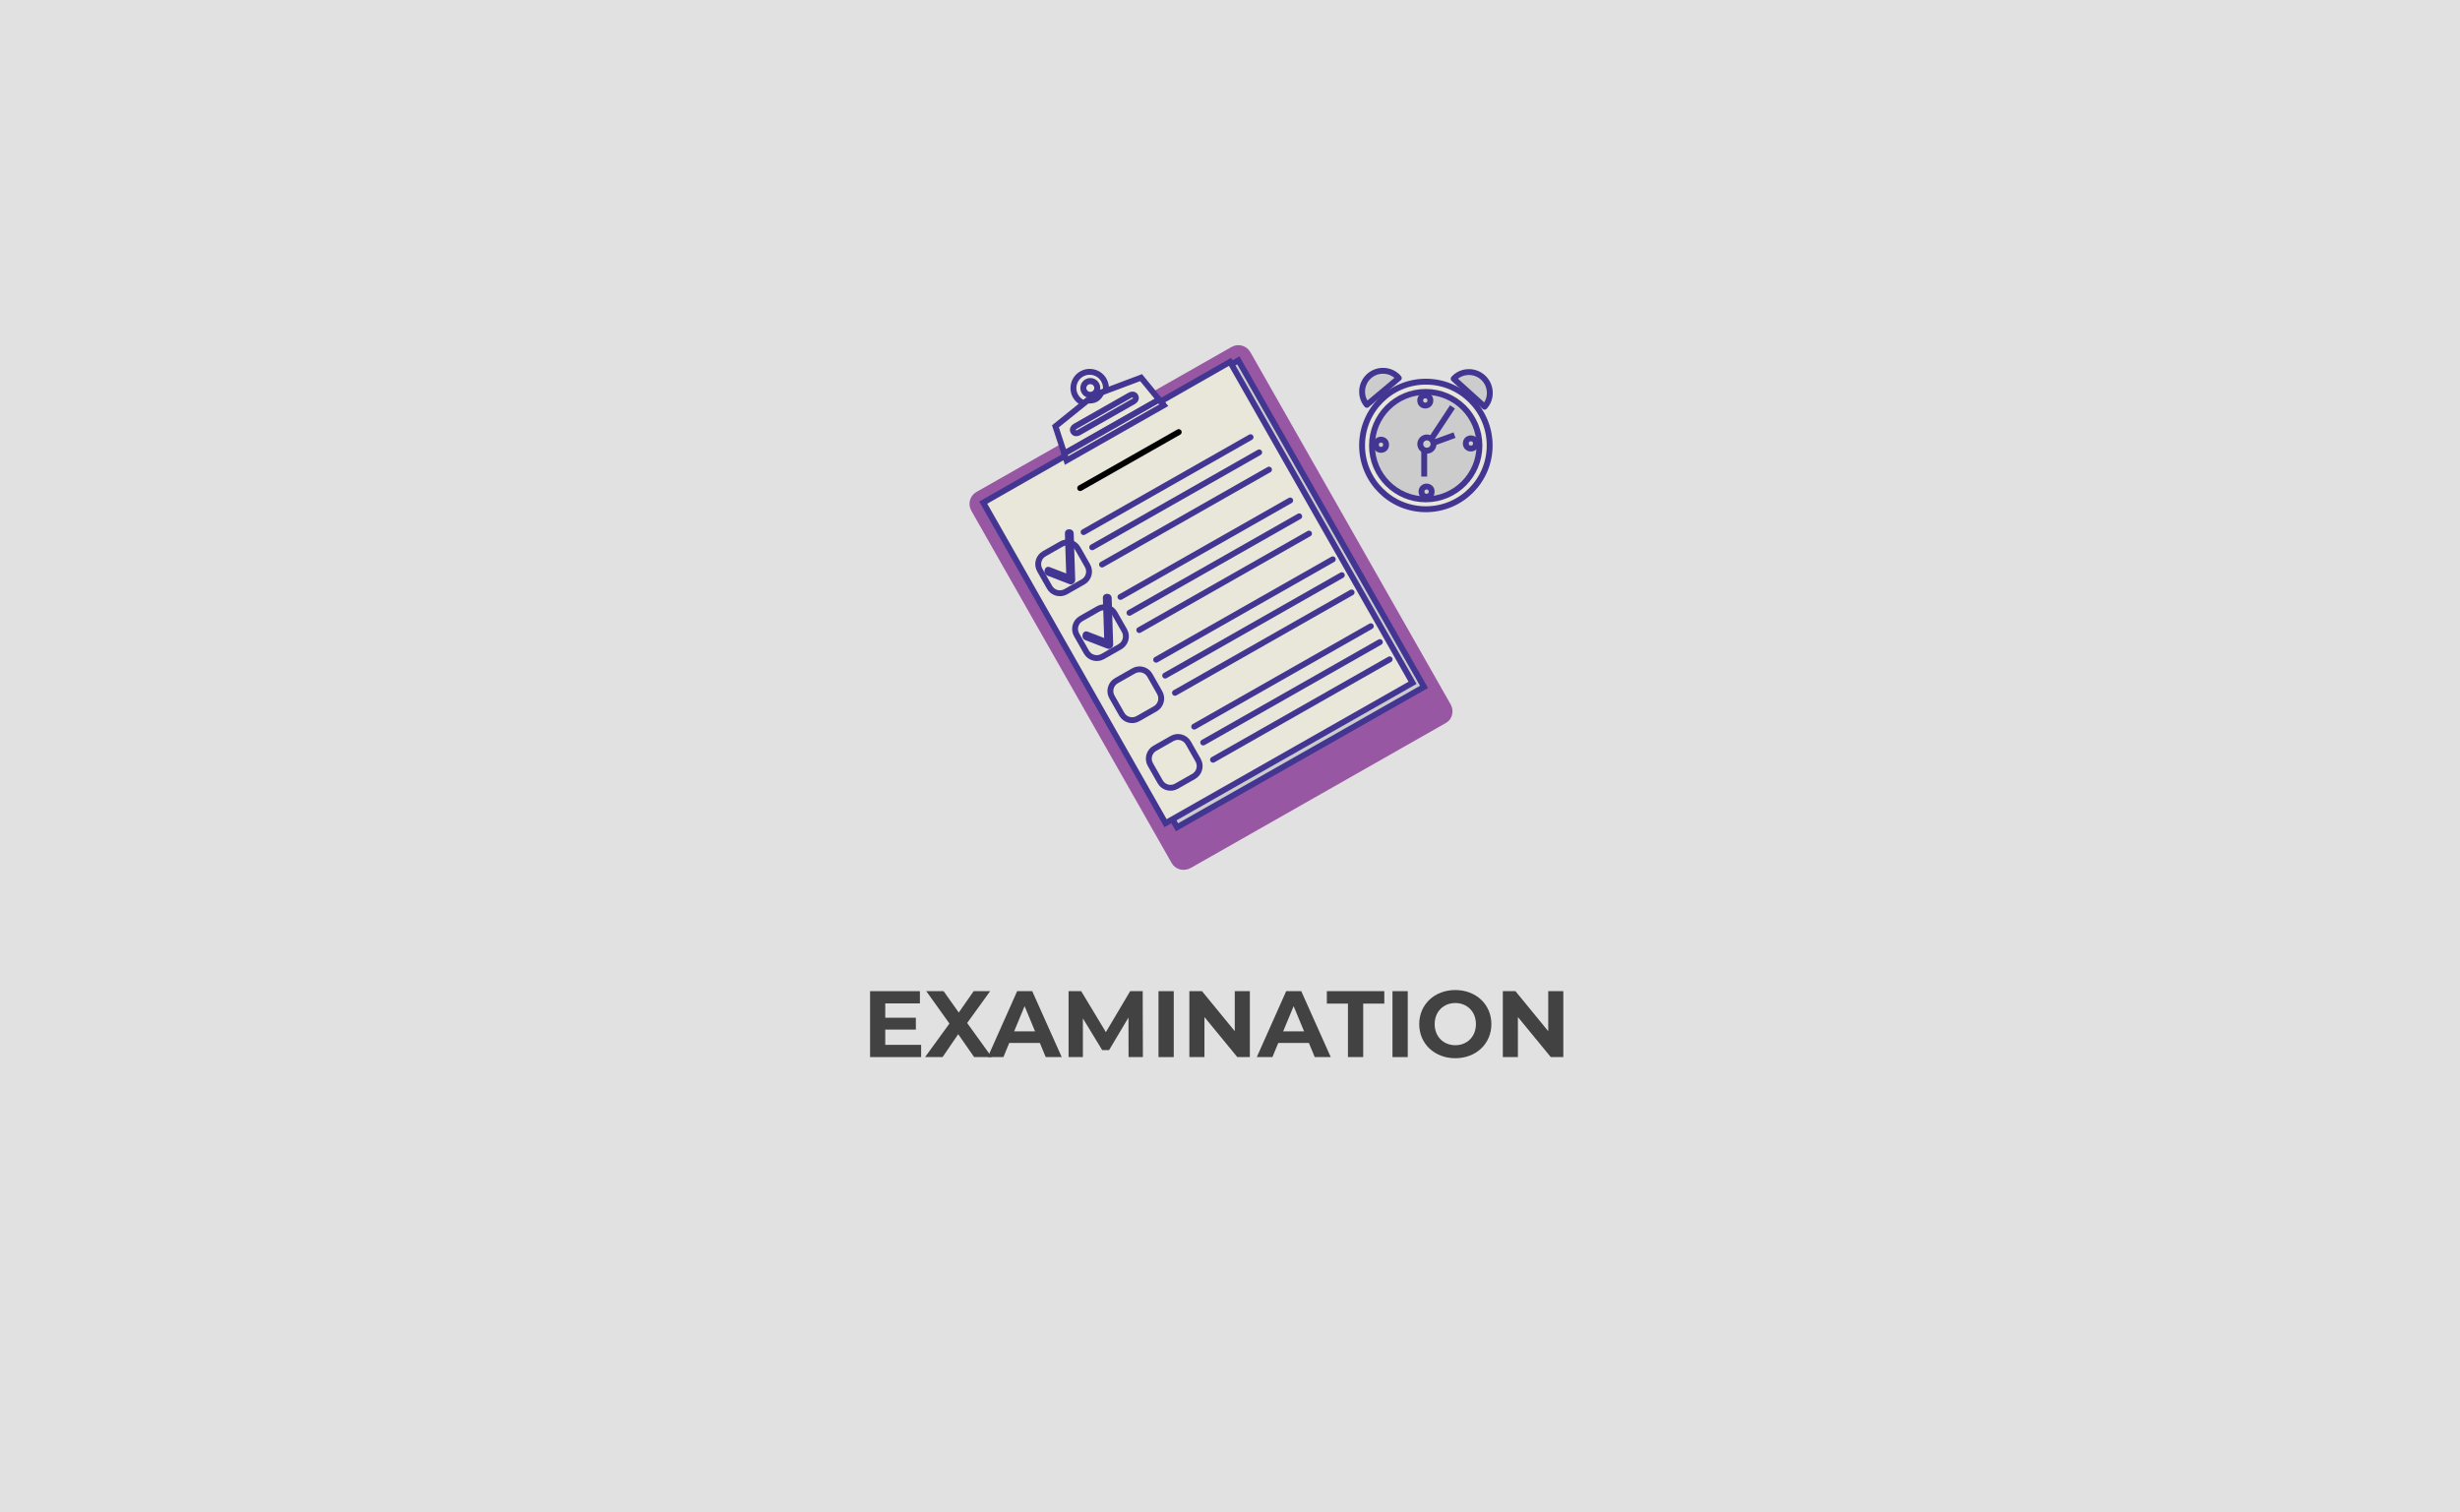 <?xml version="1.0" encoding="utf-8"?>
<!-- Generator: Adobe Illustrator 17.0.0, SVG Export Plug-In . SVG Version: 6.00 Build 0)  -->
<!DOCTYPE svg PUBLIC "-//W3C//DTD SVG 1.0//EN" "http://www.w3.org/TR/2001/REC-SVG-20010904/DTD/svg10.dtd">
<svg version="1.0" xmlns="http://www.w3.org/2000/svg" xmlns:xlink="http://www.w3.org/1999/xlink" x="0px" y="0px" width="418px"
	 height="257px" viewBox="0 0 418 257" enable-background="new 0 0 418 257" xml:space="preserve">
<g id="Layer_1">
	<rect y="-0.151" fill="#E1E1E1" width="418" height="258"/>
	<g display="none">
		<path display="inline" fill="#00CFFF" d="M223.016,74.208l11.887,24.995c0.172,0.441,0.26,0.911,0.26,1.384v0.074
			c0,1.883-1.269,3.632-3.121,3.961c-1.837,0.326-3.585-0.706-4.227-2.386l-11.29-23.55l-0.749,1.198
			c-0.911,1.458-2.508,2.343-4.228,2.343h-4.096c-1.72,0-3.317-0.885-4.228-2.343l-0.749-1.198l-7.701,16.063l-0.045-0.038
			c0.199,0.619,0.335,1.267,0.335,1.952c0,0.756-0.154,1.471-0.395,2.144l3.603,5.875v8.019l-8.019-3.208l-3.997-6.887
			c-2.356-0.95-4.022-3.248-4.022-5.944c0-0.106,0.026-0.205,0.03-0.309l-5.938-9.303c-0.963-1.506-0.522-3.508,0.982-4.473
			l2.248-1.443c1.501-0.963,3.498-0.524,4.457,0.979l4.704,7.371l7.266-15.275h-26.582c-1.772,0-3.208,1.435-3.208,3.208v40.097
			h86.61V77.416c0-1.772-1.435-3.208-3.208-3.208H223.016z"/>
		<path display="inline" fill="#443491" d="M251.201,67.793h-27.284c-0.094-3.551-2.997-6.416-6.571-6.416h-1.431V58.17
			c0-3.538-2.877-6.416-6.416-6.416c-3.538,0-6.416,2.877-6.416,6.416v3.208h-1.431c-3.575,0-6.476,2.865-6.571,6.416h-27.284
			c-4.422,0-8.019,3.598-8.019,8.019v41.701c0,4.422,3.598,8.019,8.019,8.019h12.831v25.662h12.831v-9.623h32.078v9.623h12.831
			v-25.662h12.831c4.422,0,8.019-3.598,8.019-8.019V75.812C259.22,71.391,255.623,67.793,251.201,67.793L251.201,67.793z
			 M231.364,103.078c-0.905,0-1.728-0.568-2.104-1.535l-10.908-22.754l2.877-4.602l12.178,25.6c0.099,0.256,0.151,0.525,0.151,0.8
			v0.297C233.558,102.094,232.575,103.078,231.364,103.078L231.364,103.078z M206.292,58.17c0-1.769,1.439-3.208,3.208-3.208
			s3.208,1.439,3.208,3.208v3.208h-6.416L206.292,58.17L206.292,58.17z M201.654,64.585h15.691c1.866,0,3.382,1.517,3.382,3.381
			c0,0.634-0.178,1.253-0.513,1.792l-0.621,0.991l0.002,0.002l-5.178,8.283c-0.624,0.995-1.696,1.59-2.869,1.59h-4.098
			c-1.172,0-2.244-0.595-2.868-1.59l-5.795-9.275c-0.337-0.539-0.514-1.16-0.514-1.794C198.273,66.102,199.79,64.585,201.654,64.585
			L201.654,64.585z M181.773,92.601l-1.22-1.912l4.991-3.203l0.949,1.487C184.489,89.54,182.813,90.849,181.773,92.601
			L181.773,92.601z M177.679,86.19c-0.485-0.76-0.263-1.772,0.493-2.259l2.252-1.445c0.366-0.234,0.796-0.31,1.22-0.22
			c0.425,0.093,0.786,0.347,1.022,0.714l1.151,1.804l-4.991,3.202L177.679,86.19z M188.65,91.851c2.652,0,4.812,2.159,4.812,4.812
			c0,2.652-2.159,4.812-4.812,4.812c-2.652,0-4.812-2.159-4.812-4.812C183.838,94.01,185.997,91.851,188.65,91.851L188.65,91.851z
			 M194.68,101.891l1.989,3.244v5.198l-5.307-2.122l-2.083-3.591C191.435,104.448,193.339,103.435,194.68,101.891L194.68,101.891z
			 M190.748,88.957l7.025-14.77l2.876,4.603l-6.027,12.573C193.6,90.215,192.269,89.373,190.748,88.957L190.748,88.957z
			 M167.799,71.001h27.935l-7.219,15.181l-3.145-4.927c-0.698-1.091-1.774-1.844-3.038-2.121c-1.261-0.279-2.553-0.045-3.641,0.652
			l-2.251,1.446c-2.241,1.437-2.898,4.437-1.465,6.683l5.668,8.879c0.052,3.087,1.859,5.732,4.462,7.026l4.039,6.957l10.733,4.292
			v-10.841l-3.465-5.65c0.153-0.617,0.257-1.252,0.257-1.916c0-0.597-0.077-1.175-0.2-1.735l6.275-13.09
			c1.225,1.261,2.902,1.994,4.709,1.994h4.098c1.807,0,3.484-0.733,4.709-1.995l10.058,20.971c0.67,1.757,2.226,3.018,4.036,3.37
			v6.524h3.208v-6.892c1.886-0.844,3.208-2.73,3.208-4.926v-0.297c0-0.673-0.125-1.336-0.417-2.072L223.268,71h27.935
			c2.652,0,4.812,2.159,4.812,4.812v40.097H162.99V75.812C162.987,73.16,165.147,71.001,167.799,71.001L167.799,71.001z
			 M183.838,147.987v-22.454h6.416v22.454H183.838z M207.896,135.156v3.208h-3.208v-3.208H207.896z M211.104,135.156h3.208v3.208
			h-3.208V135.156z M193.461,131.948v-6.416h32.078v6.416H193.461z M193.461,135.156h8.019v3.208h-8.019V135.156z M217.519,138.364
			v-3.208h8.019v3.208H217.519z M235.162,147.987h-6.416v-22.454h6.416V147.987z M251.201,122.325h-83.402
			c-2.088,0-3.852-1.345-4.516-3.208h92.433C255.053,120.979,253.289,122.325,251.201,122.325L251.201,122.325z"/>
		<path display="inline" fill="#FF3B3B" d="M190.253,96.663c0,0.886-0.718,1.604-1.604,1.604s-1.604-0.718-1.604-1.604
			c0-0.886,0.718-1.604,1.604-1.604C189.535,95.059,190.253,95.777,190.253,96.663L190.253,96.663z"/>
		<path display="inline" fill="#FF3B3B" d="M209.5,77.416c2.652,0,4.812-2.159,4.812-4.812c0-2.652-2.159-4.812-4.812-4.812
			c-2.652,0-4.812,2.159-4.812,4.812S206.848,77.416,209.5,77.416L209.5,77.416z M209.5,71.001c0.885,0,1.604,0.721,1.604,1.604
			s-0.719,1.604-1.604,1.604c-0.885,0-1.604-0.721-1.604-1.604S208.615,71.001,209.5,71.001L209.5,71.001z"/>
	</g>
	<g>
		<polygon fill="#808080" stroke="#000000" stroke-miterlimit="10" points="199.345,65.641 183.261,74.785 183.256,74.787 
			183.643,75.964 200.158,66.575 		"/>
		<path fill="#9857A2" stroke="#9857A2" stroke-miterlimit="10" d="M246.063,119.973c0.502,0.883,0.193,2.005-0.572,2.44
			l-43.348,24.643c-1,0.569-2.122,0.26-2.624-0.623l-34.041-59.879c-0.502-0.883-0.193-2.005,0.69-2.507l43.348-24.643
			c0.883-0.502,2.005-0.193,2.507,0.69L246.063,119.973z"/>
		<path opacity="0.5" fill="#E0AF8D" stroke="#000000" stroke-miterlimit="10" d="M235.574,112.093L235.574,112.093l-0.339,0.091
			c-0.178,0.005-0.358-0.053-0.503-0.178l-1.483-1.202l-7.853-6.437c-0.692-0.561-1.451-0.641-2.13-0.348l10.928,8.66l0.396,0.273
			L235.574,112.093z"/>
		<circle fill="#E9E7DA" stroke="#433692" stroke-miterlimit="10" cx="242.282" cy="75.711" r="10.841"/>
		<circle fill="#CCCCCC" stroke="#433692" stroke-miterlimit="10" cx="242.254" cy="75.739" r="9.129"/>
		<path fill="#CCCCCC" stroke="#433692" stroke-miterlimit="10" d="M237.68,64.258c0,0,0.005,0.006,0.003,0.004
			c-1.244-1.484-3.482-1.656-4.966-0.413c-1.484,1.243-1.707,3.477-0.464,4.962c0.002,0.003-0.003-0.004-0.003-0.004L237.68,64.258z
			"/>
		<path fill="#CCCCCC" stroke="#433692" stroke-miterlimit="10" d="M247.005,64.374c0,0-0.006,0.006-0.003,0.004
			c1.298-1.436,3.541-1.524,4.978-0.226c1.436,1.298,1.575,3.539,0.277,4.975c-0.002,0.003,0.003-0.004,0.003-0.004L247.005,64.374z
			"/>
		<circle fill="#CCCCCC" stroke="#433692" stroke-miterlimit="10" cx="242.184" cy="68.066" r="0.864"/>
		<circle fill="#CCCCCC" stroke="#433692" stroke-miterlimit="10" cx="249.931" cy="75.371" r="0.864"/>
		<circle fill="#CCCCCC" stroke="#433692" stroke-miterlimit="10" cx="242.405" cy="83.561" r="0.864"/>
		<line fill="#CCCCCC" stroke="#433692" stroke-miterlimit="10" x1="242.739" y1="75.303" x2="246.803" y2="69.159"/>
		<circle fill="#CCCCCC" stroke="#433692" stroke-miterlimit="10" cx="234.658" cy="75.592" r="0.864"/>
		<polygon fill="#CCCCCC" stroke="#433692" stroke-miterlimit="10" points="241.97,116.746 199.997,140.607 168.486,85.176 
			210.422,61.252 		"/>
		<g>
			<polygon fill="#E9E7DA" stroke="#433692" stroke-miterlimit="10" points="240.018,116.052 198.045,139.912 167.07,85.426 
				209.007,61.503 			"/>
		</g>
		<g>
			<g>
				<circle fill="#E9E7DA" stroke="#433692" stroke-miterlimit="10" cx="185.265" cy="65.948" r="1.195"/>
				<path fill="#E9E7DA" stroke="#433692" stroke-miterlimit="10" d="M186.224,67.825c0.444-0.253,0.736-0.707,0.972-1.123
					l0.685-0.258c0.109-0.612,0.014-1.264-0.317-1.847c-0.754-1.327-2.442-1.791-3.769-1.037c-1.327,0.755-1.792,2.442-1.037,3.769
					c0.332,0.584,0.846,1,1.43,1.219l0.575-0.463C185.24,68.096,185.78,68.077,186.224,67.825z M184.675,64.909
					c0.574-0.326,1.303-0.125,1.629,0.448c0.326,0.574,0.126,1.303-0.448,1.629c-0.574,0.326-1.303,0.125-1.629-0.448
					C183.9,65.964,184.101,65.235,184.675,64.909z"/>
				<path fill="#E9E7DA" stroke="#433692" stroke-miterlimit="10" d="M197.748,68.885l-3.859-4.701l-6.007,2.261l-0.685,0.258
					c-0.236,0.416-0.528,0.87-0.972,1.123c-0.444,0.253-0.984,0.271-1.462,0.26l-0.575,0.463l-4.85,3.91l1.51,4.629l16.084-9.143
					L197.748,68.885z M192.642,68.211l-9.376,5.33c-0.324,0.184-0.702,0.129-0.886-0.194c-0.184-0.324-0.038-0.677,0.286-0.861
					l9.376-5.33c0.324-0.184,0.702-0.129,0.886,0.194C193.112,67.674,192.965,68.027,192.642,68.211z"/>
			</g>
			<polygon fill="#E9E7DA" stroke="#433692" stroke-miterlimit="10" points="196.931,67.944 180.847,77.088 180.843,77.09 
				181.229,78.267 197.744,68.878 			"/>
		</g>
		
			<line fill="#C1272D" stroke="#000000" stroke-linecap="round" stroke-linejoin="round" stroke-miterlimit="10" x1="183.542" y1="82.959" x2="200.287" y2="73.44"/>
		<g>
			
				<line fill="none" stroke="#433692" stroke-linecap="round" stroke-linejoin="round" stroke-miterlimit="10" x1="190.386" y1="101.459" x2="219.227" y2="85.063"/>
			
				<line fill="none" stroke="#433692" stroke-linecap="round" stroke-linejoin="round" stroke-miterlimit="10" x1="193.585" y1="107.087" x2="222.427" y2="90.691"/>
			
				<line fill="none" stroke="#433692" stroke-linecap="round" stroke-linejoin="round" stroke-miterlimit="10" x1="191.919" y1="104.156" x2="220.76" y2="87.76"/>
		</g>
		<g>
			
				<line fill="#C1272D" stroke="#433692" stroke-linecap="round" stroke-linejoin="round" stroke-miterlimit="10" x1="184.121" y1="90.439" x2="212.493" y2="74.309"/>
			
				<line fill="none" stroke="#433692" stroke-linecap="round" stroke-linejoin="round" stroke-miterlimit="10" x1="187.253" y1="95.949" x2="215.626" y2="79.819"/>
			
				<line fill="none" stroke="#433692" stroke-linecap="round" stroke-linejoin="round" stroke-miterlimit="10" x1="185.587" y1="93.018" x2="213.959" y2="76.888"/>
		</g>
		<g>
			
				<line fill="none" stroke="#433692" stroke-linecap="round" stroke-linejoin="round" stroke-miterlimit="10" x1="196.451" y1="112.128" x2="226.465" y2="95.066"/>
			
				<line fill="none" stroke="#433692" stroke-linecap="round" stroke-linejoin="round" stroke-miterlimit="10" x1="199.65" y1="117.756" x2="229.664" y2="100.693"/>
			
				<line fill="none" stroke="#433692" stroke-linecap="round" stroke-linejoin="round" stroke-miterlimit="10" x1="197.984" y1="114.825" x2="227.998" y2="97.762"/>
		</g>
		<path fill="none" stroke="#433692" stroke-miterlimit="10" d="M184.787,96.146c0.552,0.971,0.212,2.206-0.759,2.758l-2.931,1.666
			c-0.971,0.552-2.206,0.212-2.758-0.759l-1.666-2.931c-0.552-0.971-0.212-2.206,0.759-2.758l2.931-1.666
			c0.971-0.552,2.206-0.212,2.758,0.759L184.787,96.146z"/>
		<path fill="none" stroke="#433692" stroke-miterlimit="10" d="M197.051,117.718c0.552,0.971,0.212,2.206-0.759,2.758l-2.931,1.666
			c-0.971,0.552-2.206,0.212-2.758-0.759l-1.666-2.931c-0.552-0.971-0.212-2.206,0.759-2.758l2.931-1.666
			c0.971-0.552,2.206-0.212,2.758,0.759L197.051,117.718z"/>
		<path fill="none" stroke="#433692" stroke-miterlimit="10" d="M203.583,129.208c0.552,0.971,0.212,2.206-0.759,2.758l-2.931,1.666
			c-0.971,0.552-2.206,0.212-2.758-0.759l-1.666-2.931c-0.552-0.971-0.212-2.206,0.759-2.758l2.931-1.666
			c0.971-0.552,2.206-0.212,2.758,0.759L203.583,129.208z"/>
		<path fill="none" stroke="#433692" stroke-miterlimit="10" d="M191.052,107.166c0.552,0.971,0.212,2.206-0.759,2.758l-2.931,1.666
			c-0.971,0.552-2.206,0.212-2.758-0.759l-1.666-2.931c-0.552-0.971-0.212-2.206,0.759-2.758l2.931-1.666
			c0.971-0.552,2.206-0.212,2.758,0.759L191.052,107.166z"/>
		<g>
			
				<line fill="none" stroke="#433692" stroke-linecap="round" stroke-linejoin="round" stroke-miterlimit="10" x1="202.916" y1="123.501" x2="232.93" y2="106.438"/>
			
				<line fill="none" stroke="#433692" stroke-linecap="round" stroke-linejoin="round" stroke-miterlimit="10" x1="206.115" y1="129.128" x2="236.129" y2="112.066"/>
			<polyline fill="none" stroke="#433692" stroke-linecap="round" stroke-linejoin="round" stroke-miterlimit="10" points="
				204.449,126.197 229.163,112.148 234.463,109.135 			"/>
		</g>
		<g>
			<g>
				<path fill="#433692" d="M177.98,97.838c1.257,0.484,2.514,0.967,3.771,1.451c0.453,0.174,0.964-0.269,0.949-0.723
					c-0.085-2.63-0.171-5.26-0.256-7.89c-0.031-0.965-1.531-0.968-1.5,0c0.085,2.63,0.171,5.26,0.256,7.89
					c0.316-0.241,0.633-0.482,0.949-0.723c-1.257-0.484-2.514-0.967-3.771-1.451C177.475,96.043,177.087,97.494,177.98,97.838
					L177.98,97.838z"/>
			</g>
		</g>
		<g>
			<g>
				<path fill="#433692" d="M184.431,108.809c1.257,0.484,2.514,0.967,3.772,1.451c0.453,0.174,0.964-0.269,0.949-0.723
					c-0.085-2.63-0.171-5.26-0.256-7.89c-0.031-0.965-1.531-0.968-1.5,0c0.085,2.63,0.171,5.26,0.256,7.89
					c0.316-0.241,0.633-0.482,0.949-0.723c-1.257-0.484-2.514-0.967-3.772-1.451C183.925,107.015,183.538,108.466,184.431,108.809
					L184.431,108.809z"/>
			</g>
		</g>
		<path fill="none" stroke="#000000" stroke-linecap="round" stroke-miterlimit="10" d="M243.05,75.421"/>
		<line fill="#CCCCCC" stroke="#433692" stroke-miterlimit="10" x1="242" y1="75" x2="242" y2="81"/>
		<line fill="#CCCCCC" stroke="#433692" stroke-miterlimit="10" x1="243.269" y1="75.371" x2="247.147" y2="73.954"/>
		<circle fill="#CCCCCC" stroke="#433692" stroke-miterlimit="10" cx="242.456" cy="75.477" r="1.127"/>
	</g>
</g>
<g id="Layer_11">
</g>
<g id="Text">
	<g>
		<path fill="#424242" d="M156.517,177.586v2.081h-8.675v-11.204h8.467v2.08h-5.89v2.434h5.202v2.017h-5.202v2.593H156.517z"/>
		<path fill="#424242" d="M165.524,179.667l-2.705-3.89l-2.657,3.89h-2.978l4.146-5.698l-3.938-5.506h2.945l2.577,3.633l2.529-3.633
			h2.801l-3.905,5.41l4.177,5.794H165.524z"/>
		<path fill="#424242" d="M176.692,177.266h-5.202l-0.992,2.401h-2.657l4.994-11.204h2.561l5.01,11.204h-2.721L176.692,177.266z
			 M175.875,175.297l-1.777-4.289l-1.776,4.289H175.875z"/>
		<path fill="#424242" d="M191.765,179.667l-0.016-6.723l-3.297,5.538h-1.168l-3.281-5.395v6.579h-2.433v-11.204h2.145l4.193,6.962
			l4.13-6.962h2.129l0.032,11.204H191.765z"/>
		<path fill="#424242" d="M196.849,168.463h2.593v11.204h-2.593V168.463z"/>
		<path fill="#424242" d="M212.373,168.463v11.204h-2.129l-5.586-6.803v6.803h-2.561v-11.204h2.145l5.57,6.803v-6.803H212.373z"/>
		<path fill="#424242" d="M222.404,177.266h-5.202l-0.992,2.401h-2.657l4.994-11.204h2.561l5.01,11.204h-2.721L222.404,177.266z
			 M221.588,175.297l-1.777-4.289l-1.776,4.289H221.588z"/>
		<path fill="#424242" d="M229.042,170.575h-3.586v-2.112h9.765v2.112h-3.586v9.092h-2.593V170.575z"/>
		<path fill="#424242" d="M236.609,168.463h2.593v11.204h-2.593V168.463z"/>
		<path fill="#424242" d="M241.152,174.064c0-3.329,2.593-5.794,6.131-5.794c3.521,0,6.13,2.449,6.13,5.794
			c0,3.346-2.609,5.795-6.13,5.795C243.745,179.859,241.152,177.395,241.152,174.064z M250.788,174.064
			c0-2.129-1.505-3.585-3.505-3.585c-2.001,0-3.506,1.456-3.506,3.585s1.505,3.586,3.506,3.586
			C249.283,177.65,250.788,176.193,250.788,174.064z"/>
		<path fill="#424242" d="M265.636,168.463v11.204h-2.129l-5.586-6.803v6.803h-2.562v-11.204h2.146l5.57,6.803v-6.803H265.636z"/>
	</g>
</g>
<g id="Layer_3" display="none">
	<g display="inline">
		<g>
			<path fill="#A15BA4" d="M206.946,93.747V68.406c0-1.511,1.225-2.735,2.735-2.735h36.104c1.511,0,2.735,1.225,2.735,2.735v25.341
				c0,1.511-1.225,2.735-2.735,2.735h-36.104C208.171,96.482,206.946,95.257,206.946,93.747z"/>
		</g>
		<path fill="#443491" d="M209.059,87.32c-0.402,0-0.8-0.177-1.068-0.517c-0.464-0.589-0.364-1.443,0.226-1.908l11.137-8.781
			c0.589-0.465,1.444-0.364,1.908,0.226c0.464,0.589,0.364,1.443-0.226,1.908l-11.137,8.781
			C209.65,87.225,209.353,87.32,209.059,87.32z"/>
		<circle fill="#443491" cx="187.264" cy="67.263" r="5.918"/>
		<path fill="#343E6B" d="M191.366,133.604c-1.902,0-3.444-1.542-3.444-3.444v-27.53c0-1.902,1.542-3.444,3.444-3.444
			c1.902,0,3.444,1.542,3.444,3.444v27.53C194.811,132.062,193.269,133.604,191.366,133.604z"/>
		<path fill="#414B82" d="M183.052,133.604c-1.902,0-3.444-1.542-3.444-3.444v-27.53c0-1.902,1.542-3.444,3.444-3.444
			c1.902,0,3.444,1.542,3.444,3.444v27.53C186.496,132.062,184.954,133.604,183.052,133.604z"/>
		<path fill="#252D5C" d="M211.444,84.458c-0.832-1.34-2.592-1.752-3.932-0.92l-5.783,3.591V81.79
			c-0.019-3.707-3.077-6.724-6.784-6.724h-0.106c-1.825,0-13.445,0-15.334,0c-3.785,0-6.879,3.032-6.898,6.758
			c0,0.005,0,0.01,0,0.014v21.086c0,1.585,1.285,2.87,2.87,2.87s2.87-1.285,2.87-2.87V81.848c0.006-0.546,0.556-1.042,1.158-1.042
			h0.103v21.824h15.203c0-2.035,0-19.565,0-21.853c0.015,0,0.149,0,0.134,0c0.574,0,1.096,0.467,1.099,1.041v10.443
			c0.011,2.236,2.472,3.585,4.362,2.412l10.119-6.283C211.864,87.558,212.276,85.798,211.444,84.458z"/>
		<path fill="#1B224A" d="M211.444,84.458c-0.832-1.34-2.592-1.752-3.932-0.92l-5.783,3.591V81.79
			c-0.019-3.707-3.077-6.724-6.784-6.724c-0.98,0-6.793,0-7.736,0v27.564h7.602c0-2.035,0-19.565,0-21.853c0.015,0,0.149,0,0.134,0
			c0.574,0,1.096,0.467,1.099,1.041v10.443c0.011,2.236,2.472,3.585,4.362,2.412l10.119-6.283
			C211.864,87.558,212.276,85.798,211.444,84.458z"/>
		<path fill="#443491" d="M211.444,84.458c-0.832-1.34-2.592-1.752-3.932-0.92l3.012,4.852
			C211.864,87.558,212.276,85.798,211.444,84.458z"/>
		<g>
			
				<rect x="205.654" y="85.666" transform="matrix(-0.523 -0.853 0.853 -0.523 243.919 309.133)" fill="#FFFFFF" width="5.711" height="1.217"/>
			<path fill="#FFFFFF" d="M172.606,101.444v1.48c0,1.585,1.285,2.87,2.87,2.87s2.87-1.285,2.87-2.87v-1.48L172.606,101.444
				L172.606,101.444z"/>
		</g>
		<path fill="#443491" d="M172.606,102.851v0.074c0,1.585,1.285,2.87,2.87,2.87s2.87-1.285,2.87-2.87v-0.074L172.606,102.851
			L172.606,102.851z"/>
		<polygon fill="#FFFFFF" points="182.829,75.066 187.208,86.559 191.589,75.066 		"/>
		<path fill="#FF3C3C" d="M189.113,78.979l-0.973-1.769l0.838-1.525c0.152-0.277-0.048-0.618-0.365-0.618h-2.811
			c-0.317,0-0.518,0.34-0.365,0.618l0.841,1.53l-0.97,1.765c-0.134,0.244-0.178,0.528-0.123,0.802l0.598,3.038l1.425,3.741
			l1.426-3.741l0.602-3.037C189.291,79.507,189.248,79.223,189.113,78.979z"/>
		<rect x="189.328" y="83.897" fill="#252D5C" width="3.791" height="1.169"/>
		<circle fill="#443491" cx="238.366" cy="116.824" r="5.774"/>
		<path fill="#80391B" d="M245.82,124.44c-1.697,0-13.261,0-14.957,0c-3.617,0-6.607,2.943-6.626,6.56v6.461h5.572v-6.433
			c0.003-0.56,0.493-1.016,1.053-1.016h0.055v7.449h14.757v-7.449h0.145c0.56,0,1.05,0.456,1.053,1.016v6.433h5.572V131
			C252.427,127.383,249.437,124.44,245.82,124.44z"/>
		<path fill="#55C7A6" d="M245.82,124.44h-4.567c-1.779,1.41-4.113,1.355-5.735,0h-4.655c-3.617,0-6.607,2.943-6.626,6.56v4.055
			h5.572v-4.027c0.003-0.56,0.493-1.016,1.053-1.016h0.055v7.449h14.757v-7.449h0.145c0.56,0,1.05,0.456,1.053,1.016v4.027h5.572
			V131C252.427,127.383,249.437,124.44,245.82,124.44z"/>
		<circle fill="#443491" cx="208.985" cy="116.824" r="5.774"/>
		<path fill="#FFB69E" d="M216.439,124.44c-1.697,0-13.261,0-14.957,0c-3.617,0-6.607,2.943-6.626,6.56v6.461h5.572v-6.433
			c0.003-0.56,0.493-1.016,1.053-1.016h0.055v7.449h14.757v-7.449h0.145c0.56,0,1.05,0.456,1.053,1.016v6.433h5.572V131
			C223.047,127.383,220.057,124.44,216.439,124.44z"/>
		<path fill="#252D5C" d="M216.439,124.44h-4.795c-1.779,1.41-4.113,1.355-5.735,0h-4.427c-3.617,0-6.607,2.943-6.626,6.56v4.055
			h5.572v-4.027c0.003-0.56,0.493-1.016,1.053-1.016h0.055v7.449h14.757v-7.449h0.145c0.56,0,1.05,0.456,1.053,1.016v4.027h5.572
			V131C223.047,127.383,220.057,124.44,216.439,124.44z"/>
		<circle fill="#443491" cx="179.598" cy="116.732" r="5.774"/>
		<path fill="#FFB69E" d="M187.054,124.348c-1.697,0-13.261,0-14.957,0c-3.617,0-6.607,2.943-6.626,6.56v6.461h5.572v-6.433
			c0.003-0.56,0.493-1.016,1.053-1.016h0.055v7.449h14.757v-7.449h0.145c0.56,0,1.05,0.456,1.053,1.016v6.433h5.572v-6.461
			C193.661,127.29,190.671,124.348,187.054,124.348z"/>
		<path fill="#78BEFF" d="M187.054,124.348h-4.795c-1.779,1.41-4.113,1.355-5.735,0h-4.427c-3.617,0-6.607,2.943-6.626,6.56v4.055
			h5.572v-4.027c0.003-0.56,0.493-1.016,1.053-1.016h0.055v7.449h14.757v-7.449h0.145c0.56,0,1.05,0.456,1.053,1.016v4.027h5.572
			v-4.055C193.661,127.29,190.671,124.348,187.054,124.348z"/>
		<circle fill="#443491" cx="225.311" cy="127.173" r="5.774"/>
		<path fill="#FFB69E" d="M232.766,134.787c-1.697,0-13.261,0-14.957,0c-3.617,0-6.607,2.943-6.626,6.56v6.461h5.572v-6.433
			c0.003-0.56,0.493-1.016,1.053-1.016h0.055v7.449h14.757v-7.449h0.145c0.56,0,1.05,0.456,1.053,1.016v6.433h5.572v-6.461
			C239.374,137.73,236.384,134.787,232.766,134.787z"/>
		<path fill="#78BEFF" d="M232.766,134.787h-4.567c-1.779,1.41-4.113,1.355-5.735,0h-4.655c-3.617,0-6.607,2.943-6.626,6.56v4.055
			h5.572v-4.027c0.003-0.56,0.493-1.016,1.053-1.016h0.055v7.449h14.757v-7.449h0.145c0.56,0,1.05,0.456,1.053,1.016v4.027h5.572
			v-4.055C239.374,137.73,236.384,134.787,232.766,134.787z"/>
		<circle fill="#443491" cx="195.931" cy="127.173" r="5.774"/>
		<path fill="#BA6746" d="M203.386,134.787c-1.697,0-13.261,0-14.957,0c-3.617,0-6.607,2.943-6.626,6.56v6.461h5.572v-6.433
			c0.003-0.56,0.493-1.016,1.053-1.016h0.055v7.449h14.757v-7.449h0.145c0.56,0,1.05,0.456,1.053,1.016v6.433h5.572v-6.461
			C209.993,137.73,207.003,134.787,203.386,134.787z"/>
		<path fill="#FF3C3C" d="M203.386,134.787h-4.795c-1.779,1.41-4.113,1.355-5.735,0h-4.427c-3.617,0-6.607,2.943-6.626,6.56v4.055
			h5.572v-4.027c0.003-0.56,0.493-1.016,1.053-1.016h0.055v7.449h14.757v-7.449h0.145c0.56,0,1.05,0.456,1.053,1.016v4.027h5.572
			v-4.055C209.993,137.73,207.003,134.787,203.386,134.787z"/>
	</g>
</g>
<g id="Layer_4" display="none">
	<g display="inline">
		<g>
			<path fill="#D29B6E" d="M185.901,101.779v6.823c0,1.038-0.677,1.954-1.669,2.259l-10.359,3.187
				c-1.984,0.611-3.337,2.443-3.337,4.519v17.192c0,3.264,2.646,5.91,5.91,5.91h2.955h31.025v-39.89H185.901z"/>
			<path fill="#9757A1" d="M194.174,119.508c-5.72,0-10.763-3.003-13.662-7.502l-6.64,2.043c-1.984,0.61-3.337,2.443-3.337,4.518
				v17.192c0,3.264,2.646,5.91,5.91,5.91h2.955h31.025v-38.412C210.426,112.195,203.113,119.508,194.174,119.508z"/>
			<g>
				<path fill="#9757A1" d="M210.426,103.257c0,8.938-7.313,16.251-16.251,16.251c-5.72,0-10.763-3.003-13.662-7.502l-2.926,0.9
					c3.329,5.709,9.502,9.557,16.588,9.557c6.854,0,12.852-3.601,16.251-9.003V103.257z"/>
				<path fill="#9757A1" d="M195.652,134.282h-14.774c-0.816,0-1.477-0.661-1.477-1.477v-8.864l-8.033-8.033
					c-0.524,0.767-0.832,1.684-0.832,2.66v17.192c0,3.264,2.646,5.91,5.91,5.91h2.955h20.684v-2.955
					C200.084,136.266,198.1,134.282,195.652,134.282z"/>
			</g>
			<path fill="#F0C087" d="M207.471,91.437h-0.958l-0.519-10.342h-23.638l-0.52,10.342h-0.957c-1.224,0-2.216,0.992-2.216,2.216
				v2.955c0,1.224,0.992,2.216,2.216,2.216h2.139l0.24,1.5c0.181,1.128,0.764,2.153,1.642,2.885l4.744,3.953
				c0.637,0.531,1.44,0.822,2.27,0.822h4.524c0.829,0,1.633-0.291,2.27-0.822l4.744-3.953c0.878-0.731,1.461-1.756,1.642-2.885
				l0.24-1.5h2.139c1.224,0,2.216-0.992,2.216-2.216v-2.955C209.687,92.43,208.695,91.437,207.471,91.437z"/>
			<path fill="#E6AF78" d="M209.038,92.086c-0.201-0.2-0.439-0.363-0.704-0.475c-0.265-0.112-0.557-0.174-0.863-0.174h-0.958l0,0
				l-0.519-10.342h-23.638l-0.52,10.342h-0.957c-1.224,0-2.216,0.992-2.216,2.216v2.955c0,1.224,0.992,2.216,2.216,2.216h2.139
				l0.24,1.5c0.181,1.129,0.764,2.153,1.642,2.885l4.744,3.953c0.637,0.531,1.44,0.822,2.27,0.822h1.868l-2.03-6.09
				c-0.352-1.055-0.531-2.159-0.531-3.271v-8.012c0-0.785,0.617-1.401,1.399-1.473c0.745-0.069,1.474-0.245,2.148-0.547
				c1.825,0.817,4.07,0.82,5.898,0.005l0.411,2.462c0.392,2.35,2.426,4.072,4.809,4.072h2.621c0.414,0,0.806-0.094,1.182-0.229
				v-1.248C209.687,93.041,209.439,92.488,209.038,92.086z"/>
			<path fill="#694B4B" d="M211.903,80.8c0-1.637-1.115-3.001-2.623-3.409c0.164-0.408,0.26-0.852,0.26-1.319
				c0-1.958-1.587-3.546-3.546-3.546c-0.072,0-0.139,0.017-0.211,0.021c-0.483-1.385-1.786-2.385-3.335-2.385
				c-0.381,0-0.741,0.071-1.083,0.186c-0.757-0.834-1.839-1.368-3.054-1.368c-0.313,0-0.616,0.042-0.909,0.107
				c-0.846-0.794-1.976-1.289-3.228-1.289c-1.252,0-2.382,0.495-3.228,1.289c-0.293-0.066-0.596-0.107-0.909-0.107
				c-1.128,0-2.148,0.454-2.894,1.186c-0.021,0-0.04-0.004-0.061-0.004c-1.549,0-2.853,1-3.335,2.385
				c-0.071-0.004-0.139-0.021-0.211-0.021c-1.958,0-3.546,1.587-3.546,3.546c0,0.467,0.096,0.91,0.259,1.319
				c-1.508,0.408-2.623,1.772-2.623,3.409c0,0.912,0.354,1.735,0.92,2.364c-0.566,0.628-0.92,1.452-0.92,2.364
				c0,1.312,0.722,2.442,1.783,3.052c0.053,1.586,1.346,2.857,2.945,2.857h1.292c0.578,0,1.071-0.418,1.166-0.988l0.825-4.949
				c0.089,0.007,0.173,0.027,0.264,0.027c1.235,0,2.32-0.633,2.955-1.59c0.635,0.958,1.72,1.59,2.955,1.59s2.32-0.633,2.955-1.59
				c0.635,0.958,1.72,1.59,2.955,1.59s2.32-0.633,2.955-1.59c0.635,0.958,1.72,1.59,2.955,1.59c0.09,0,0.175-0.02,0.264-0.027
				l0.825,4.949c0.095,0.57,0.588,0.988,1.166,0.988h1.587c1.632,0,2.955-1.323,2.955-2.955c0-0.031-0.008-0.059-0.009-0.09
				c0.897-0.64,1.486-1.679,1.486-2.865c0-0.912-0.354-1.736-0.92-2.364C211.549,82.535,211.903,81.712,211.903,80.8z"/>
			<path fill="#5A4146" d="M193.309,82.953c-1.385-0.483-2.385-1.786-2.385-3.335c0-0.912,0.354-1.736,0.92-2.364
				c-0.566-0.628-0.92-1.452-0.92-2.364c0-1.637,1.115-3.001,2.624-3.409c-0.164-0.408-0.259-0.852-0.259-1.319
				c0-0.911,0.353-1.733,0.918-2.361c-0.011,0-0.02-0.003-0.031-0.003c-1.252,0-2.382,0.495-3.228,1.289
				c-0.293-0.066-0.596-0.107-0.909-0.107c-1.128,0-2.148,0.454-2.894,1.186c-0.021,0-0.04-0.004-0.061-0.004
				c-1.549,0-2.853,1-3.335,2.385c-0.071-0.004-0.139-0.021-0.211-0.021c-1.958,0-3.546,1.587-3.546,3.546
				c0,0.467,0.096,0.91,0.259,1.319c-1.508,0.408-2.623,1.772-2.623,3.409c0,0.912,0.354,1.735,0.92,2.364
				c-0.566,0.628-0.92,1.452-0.92,2.364c0,1.312,0.722,2.442,1.783,3.052c0.053,1.586,1.346,2.857,2.945,2.857h1.292
				c0.578,0,1.071-0.418,1.166-0.988l0.825-4.949c0.089,0.007,0.173,0.027,0.264,0.027c1.235,0,2.32-0.633,2.955-1.59
				c0.635,0.958,1.72,1.59,2.955,1.59c0.816,0,1.551-0.295,2.149-0.758c-0.405-0.422-0.672-0.974-0.672-1.606
				C193.288,83.092,193.303,83.024,193.309,82.953z"/>
			<path fill="#E6AF78" d="M191.219,134.282h4.432c2.448,0,4.432,1.984,4.432,4.432v2.955h-8.864V134.282z"/>
			<path fill="#9757A1" d="M210.426,103.257c0,8.938-7.313,16.251-16.251,16.251c-5.72,0-10.763-3.003-13.662-7.502l-4.374,1.346
				c3.546,6.31,10.296,10.589,18.035,10.589c6.593,0,12.461-3.112,16.251-7.931V103.257z"/>
			<path fill="#D5DCED" d="M247.361,131.327h-44.322c-2.448,0-4.432-1.984-4.432-4.432v-26.593c0-2.448,1.984-4.432,4.432-4.432
				h44.322c2.448,0,4.432,1.984,4.432,4.432v26.593C251.793,129.343,249.809,131.327,247.361,131.327z"/>
			<path fill="#AFB9D2" d="M234.064,141.669l-2.613-19.597c-0.196-1.468-1.448-2.564-2.929-2.564h-6.645
				c-1.481,0-2.733,1.096-2.929,2.564l-2.613,19.597H234.064z"/>
			<circle fill="#FFFFFF" cx="225.2" cy="110.644" r="2.955"/>
			<path fill="#F5DCB4" d="M250.316,147.579h-82.735c-0.816,0-1.477-0.662-1.477-1.477v-2.955c0-0.816,0.662-1.477,1.477-1.477
				h82.735c0.816,0,1.477,0.662,1.477,1.477v2.955C251.793,146.917,251.131,147.579,250.316,147.579z"/>
			<path fill="#443491" d="M247.423,131.793c3.173,0,5.755-2.582,5.755-5.755V99.732c0-3.173-2.582-5.755-5.755-5.755h-36.044
				v-0.676c0-0.887-0.314-1.702-0.836-2.341c0.387-0.474,0.657-1.041,0.773-1.656c1.467-0.865,2.401-2.448,2.401-4.187
				c0-0.821-0.211-1.624-0.608-2.338c0.396-0.715,0.608-1.517,0.608-2.338c0-1.731-0.928-3.301-2.366-4.166
				c0.018-0.17,0.027-0.34,0.027-0.511c0-2.463-1.835-4.505-4.209-4.832c-0.867-1.457-2.445-2.384-4.177-2.384
				c-0.222,0-0.447,0.017-0.672,0.051c-0.967-0.783-2.175-1.221-3.42-1.221c-0.166,0-0.333,0.008-0.502,0.025
				c-1.04-0.774-2.291-1.194-3.59-1.194s-2.55,0.42-3.59,1.194c-0.169-0.017-0.336-0.025-0.502-0.025
				c-1.248,0-2.437,0.42-3.403,1.193c-1.54,0.154-2.911,1.039-3.697,2.36c-2.374,0.327-4.209,2.369-4.209,4.832
				c0,0.171,0.009,0.341,0.027,0.511c-1.438,0.865-2.366,2.435-2.366,4.166c0,0.821,0.211,1.624,0.608,2.338
				c-0.396,0.715-0.608,1.517-0.608,2.338c0,1.738,0.935,3.322,2.402,4.187c0.064,0.343,0.178,0.671,0.333,0.977
				c-0.945,0.673-1.565,1.775-1.565,3.021v2.338c0,2.045,1.664,3.709,3.709,3.709h0.609l0.1,0.622c0.231,1.444,0.977,2.754,2.1,3.69
				l0.498,0.415v3.867c0,0.428-0.275,0.8-0.684,0.925l-10.247,3.153c-2.553,0.786-4.268,3.108-4.268,5.779v17.007
				c0,1.69,0.586,3.245,1.562,4.476h-3.115c-1.561,0-2.832,1.27-2.832,2.832v2.923c0,1.561,1.27,2.832,2.832,2.832h81.844
				c1.561,0,2.832-1.27,2.832-2.832v-2.923c0-1.561-1.27-2.832-2.832-2.832h-14.877l-0.999-7.49H247.423z M250.438,99.732v26.307
				c0,1.662-1.352,3.014-3.014,3.014H234.27c-0.055,0-0.109,0.004-0.163,0.011l-1.064-7.977c-0.283-2.124-2.113-3.726-4.255-3.726
				h-6.574c-2.143,0-3.972,1.602-4.256,3.726l-1.064,7.977c-0.054-0.006-0.108-0.011-0.163-0.011h-13.153
				c-1.662,0-3.014-1.352-3.014-3.014V99.732c0-1.662,1.352-3.014,3.014-3.014h43.845C249.085,96.718,250.438,98.07,250.438,99.732z
				 M212.252,139.284c0.002-0.03,0.005-0.06,0.005-0.091v-7.399h4.275l-0.999,7.49H212.252z M207.921,93.977l0.241-1.506
				c0.284,0.169,0.477,0.476,0.477,0.83v0.676H207.921z M180.369,81.862c-0.255-0.283-0.558-0.759-0.558-1.421
				c0-0.955,0.651-1.798,1.583-2.05c0.378-0.102,0.694-0.361,0.868-0.712c0.175-0.35,0.191-0.759,0.045-1.122
				c-0.105-0.261-0.158-0.528-0.158-0.794c0-1.162,0.932-2.11,2.088-2.137c0.058,0.008,0.117,0.014,0.176,0.018
				c0.614,0.035,1.174-0.338,1.375-0.917c0.295-0.847,1.08-1.421,1.961-1.44c0.026,0.002,0.053,0.003,0.08,0.003
				c0.37,0.004,0.721-0.135,0.984-0.392c0.514-0.504,1.19-0.781,1.904-0.781c0.185,0,0.381,0.024,0.599,0.073
				c0.443,0.1,0.907-0.027,1.239-0.338c0.621-0.583,1.422-0.904,2.255-0.904s1.634,0.321,2.255,0.904
				c0.331,0.311,0.795,0.438,1.239,0.338c0.218-0.049,0.414-0.073,0.599-0.073c0.765,0,1.478,0.321,2.006,0.904
				c0.366,0.404,0.936,0.552,1.453,0.378c0.224-0.075,0.431-0.112,0.633-0.112c0.899,0,1.705,0.579,2.006,1.44
				c0.202,0.579,0.762,0.953,1.375,0.917c0.056-0.003,0.111-0.009,0.176-0.018c1.156,0.026,2.088,0.975,2.088,2.137
				c0,0.265-0.053,0.533-0.158,0.793c-0.146,0.363-0.13,0.771,0.045,1.122c0.175,0.35,0.491,0.609,0.868,0.712
				c0.932,0.252,1.583,1.095,1.583,2.05c0,0.663-0.304,1.139-0.558,1.421c-0.469,0.521-0.469,1.313,0,1.834
				c0.255,0.283,0.558,0.759,0.558,1.421c0,0.899-0.579,1.705-1.44,2.005c-0.594,0.207-0.971,0.792-0.914,1.418
				c0.004,0.042,0.009,0.084,0.015,0.125c-0.018,0.416-0.309,0.777-0.721,0.886c-0.044,0.012-1.354,0.041-1.354,0.041l-0.788-4.727
				c-0.117-0.699-0.749-1.194-1.454-1.141c-0.064,0.005-0.126,0.012-0.188,0.021l-0.008,0.001c-0.702-0.012-1.352-0.369-1.743-0.96
				c-0.254-0.383-0.683-0.613-1.142-0.613l0,0c-0.459,0-0.888,0.23-1.142,0.613c-0.399,0.601-1.065,0.96-1.781,0.96
				s-1.382-0.359-1.781-0.96c-0.254-0.383-0.683-0.613-1.142-0.613l0,0c-0.459,0-0.888,0.23-1.142,0.613
				c-0.399,0.601-1.065,0.96-1.781,0.96c-0.717,0-1.382-0.359-1.781-0.96c-0.254-0.383-0.683-0.613-1.142-0.613l0,0
				c-0.459,0-0.888,0.23-1.142,0.613c-0.392,0.591-1.041,0.947-1.743,0.96l-0.008-0.001c-0.062-0.009-0.125-0.016-0.189-0.021
				c-0.705-0.054-1.337,0.442-1.454,1.141l-0.788,4.728c0,0-1.31-0.029-1.354-0.041c-0.412-0.109-0.703-0.471-0.721-0.887
				c0.005-0.041,0.011-0.083,0.014-0.125c0.057-0.626-0.32-1.211-0.914-1.418c-0.861-0.3-1.44-1.106-1.44-2.005
				c0-0.663,0.304-1.139,0.558-1.421C180.839,83.174,180.839,82.383,180.369,81.862z M181.949,96.608
				c-0.534,0-0.968-0.434-0.968-0.968v-2.338c0-0.354,0.193-0.661,0.477-0.83l0.662,4.136H181.949z M184.21,92.333h0.185
				c1.246,0,2.3-0.892,2.505-2.122l0.635-3.809c0.733-0.139,1.421-0.444,2.013-0.889c0.832,0.625,1.852,0.974,2.923,0.974
				c1.071,0,2.091-0.349,2.923-0.974c0.832,0.625,1.852,0.974,2.923,0.974c1.071,0,2.091-0.349,2.923-0.974
				c0.592,0.445,1.28,0.75,2.013,0.889l0.635,3.81c0.15,0.897,0.752,1.613,1.551,1.935l-0.293,1.831h-1.568
				c-3.173,0-5.755,2.582-5.755,5.755v6.081c-0.247,0.096-0.51,0.149-0.777,0.149h-4.475c-0.499,0-0.985-0.176-1.368-0.495
				l-4.693-3.911c-0.614-0.512-1.022-1.228-1.148-2.018L184.21,92.333z M185.378,111.488c1.566-0.482,2.618-1.906,2.618-3.544
				v-1.583l1.454,1.212c0.875,0.729,1.984,1.131,3.123,1.131h4.475c0.261,0,0.52-0.022,0.777-0.064v8.816
				c-0.804,0.131-1.621,0.199-2.442,0.199c-4.571,0-8.881-2.091-11.719-5.638L185.378,111.488z M172.796,134.808v-17.007
				c0-1.461,0.938-2.731,2.334-3.16l5.751-1.769c3.325,4.712,8.738,7.522,14.502,7.522c0.818,0,1.635-0.058,2.442-0.169v5.814
				c0,3.173,2.582,5.755,5.755,5.755h5.937v7.399c0,0.031,0.003,0.061,0.005,0.091h-7.495v-1.553c0-3.173-2.582-5.755-5.755-5.755
				h-14.615c-0.05,0-0.091-0.041-0.091-0.091v-8.769c0-0.757-0.613-1.37-1.37-1.37s-1.37,0.613-1.37,1.37v8.769
				c0,1.561,1.27,2.832,2.832,2.832h8.86v4.567h-13.245C174.804,139.284,172.796,137.276,172.796,134.808z M193.257,139.284v-4.567
				h3.014c1.662,0,3.014,1.352,3.014,3.014v1.553H193.257z M250.438,142.115v2.923c0,0.05-0.041,0.091-0.091,0.091h-81.844
				c-0.05,0-0.091-0.041-0.091-0.091v-2.923c0-0.05,0.041-0.091,0.091-0.091h81.844
				C250.397,142.024,250.438,142.065,250.438,142.115z M218.297,139.284l2.378-17.834c0.102-0.768,0.764-1.348,1.539-1.348h6.574
				c0.775,0,1.437,0.579,1.539,1.348l2.378,17.834H218.297z"/>
			<path fill="#443491" d="M225.2,114.983c2.393,0,4.34-1.947,4.34-4.34s-1.947-4.34-4.34-4.34s-4.34,1.947-4.34,4.34
				S222.807,114.983,225.2,114.983z M225.2,109.074c0.866,0,1.57,0.704,1.57,1.57c0,0.866-0.704,1.57-1.57,1.57
				c-0.866,0-1.57-0.704-1.57-1.57S224.334,109.074,225.2,109.074z"/>
		</g>
	</g>
</g>
<g id="Layer_5" display="none">
	<g display="inline">
		<path fill="#5C6BC0" d="M192.27,114.82h-8.34c-1.402,0-2.538-1.136-2.538-2.538c0-1.402,1.136-2.538,2.538-2.538h8.34
			c0.396,0,0.718-0.322,0.718-0.718c0-0.33-0.224-0.617-0.544-0.697l-5.537-1.384c-1.545-0.386-2.623-1.768-2.623-3.36
			s1.079-2.974,2.623-3.36l5.537-1.384c0.32-0.08,0.544-0.366,0.544-0.697c0-0.396-0.322-0.718-0.718-0.718h-8.34
			c-1.402,0-2.538-1.136-2.538-2.538c0-1.402,1.136-2.538,2.538-2.538h8.34c3.194,0,5.793,2.599,5.793,5.794
			c0,2.457-1.536,4.614-3.802,5.441c2.267,0.827,3.802,2.984,3.802,5.441C198.063,112.221,195.464,114.82,192.27,114.82z"/>
		<path fill="#303F9F" d="M210.551,114.82h-2.899c-3.797,0-6.886-3.089-6.886-6.886v-8.697c0-3.797,3.089-6.886,6.886-6.886h7.247
			c1.401,0,2.538,1.136,2.538,2.538c0,1.401-1.136,2.538-2.538,2.538h-7.247c-0.998,0-1.811,0.812-1.811,1.811v1.811h4.71
			c3.797,0,6.886,3.089,6.886,6.886C217.437,111.731,214.348,114.82,210.551,114.82z M205.841,106.123v1.811
			c0,0.998,0.812,1.811,1.811,1.811h2.899c0.998,0,1.811-0.812,1.811-1.811c0-0.998-0.812-1.811-1.811-1.811H205.841z"/>
		<path fill="#5C6BC0" d="M209.084,109.744h-1.432c-0.998,0-1.811-0.812-1.811-1.811v-1.811h3.243v-5.075h-3.243v-1.811
			c0-0.998,0.812-1.811,1.811-1.811h1.432v-5.075h-1.432c-3.797,0-6.886,3.089-6.886,6.886v8.697c0,3.797,3.089,6.886,6.886,6.886
			h1.432V109.744z"/>
		<path fill="#303F9F" d="M229.925,114.82h-2.899c-3.797,0-6.886-3.089-6.886-6.886v-8.697c0-3.797,3.089-6.886,6.886-6.886h2.899
			c3.797,0,6.886,3.089,6.886,6.886v8.697C236.811,111.731,233.722,114.82,229.925,114.82z M227.026,97.426
			c-0.998,0-1.811,0.812-1.811,1.811v8.697c0,0.998,0.812,1.811,1.811,1.811h2.899c0.998,0,1.811-0.812,1.811-1.811v-8.697
			c0-0.998-0.812-1.811-1.811-1.811H227.026z"/>
		<g>
			<path fill="#443491" d="M220.137,140.911c-0.629,0.186-1.27,0.357-1.903,0.509c-1.363,0.327-2.202,1.697-1.875,3.06
				c0.279,1.164,1.319,1.946,2.465,1.946c0.196,0,0.396-0.023,0.595-0.071c0.718-0.172,1.443-0.366,2.155-0.576
				c1.344-0.397,2.112-1.808,1.716-3.152C222.893,141.282,221.482,140.514,220.137,140.911z"/>
			<path fill="#443491" d="M210.101,142.485c-0.654,0.016-1.322,0.017-1.976,0.001c-1.4-0.029-2.565,1.073-2.6,2.474
				c-0.035,1.401,1.073,2.565,2.474,2.6c0.365,0.009,0.736,0.014,1.103,0.014c0.375,0,0.754-0.005,1.127-0.014
				c1.401-0.035,2.508-1.2,2.473-2.601C212.666,143.556,211.497,142.452,210.101,142.485z"/>
		</g>
		<g>
			<path fill="#443491" d="M190.505,137.775c-0.575-0.314-1.149-0.646-1.707-0.988c-1.195-0.733-2.757-0.358-3.49,0.837
				c-0.733,1.195-0.358,2.757,0.837,3.49c0.631,0.387,1.28,0.763,1.931,1.117c0.386,0.21,0.802,0.31,1.212,0.31
				c0.899,0,1.77-0.479,2.23-1.324C192.19,139.987,191.736,138.446,190.505,137.775z"/>
			<path fill="#443491" d="M199.987,141.424c-0.637-0.153-1.279-0.324-1.906-0.509c-1.344-0.396-2.755,0.373-3.152,1.717
				s0.373,2.755,1.717,3.152c0.709,0.209,1.435,0.403,2.156,0.576c0.199,0.048,0.398,0.071,0.594,0.071
				c1.146,0,2.186-0.782,2.466-1.946C202.19,143.121,201.35,141.752,199.987,141.424z"/>
		</g>
		<g>
			<path fill="#443491" d="M246.423,92.536c0.185,0.627,0.357,1.268,0.51,1.903c0.28,1.163,1.319,1.944,2.465,1.944
				c0.197,0,0.397-0.023,0.596-0.071c1.363-0.328,2.201-1.699,1.873-3.061c-0.173-0.72-0.367-1.444-0.577-2.154
				c-0.397-1.344-1.809-2.111-3.153-1.714C246.793,89.78,246.025,91.192,246.423,92.536z"/>
			<path fill="#443491" d="M229.415,136.781c-0.557,0.342-1.13,0.674-1.704,0.987c-1.23,0.671-1.683,2.213-1.012,3.443
				c0.461,0.844,1.331,1.323,2.23,1.323c0.411,0,0.827-0.1,1.213-0.311c0.649-0.354,1.297-0.73,1.927-1.116
				c1.195-0.733,1.569-2.295,0.836-3.49C232.172,136.422,230.61,136.048,229.415,136.781z"/>
			<path fill="#443491" d="M250.003,110.807c-1.363-0.327-2.733,0.514-3.059,1.877c-0.152,0.636-0.323,1.277-0.508,1.904
				c-0.396,1.344,0.374,2.755,1.718,3.151c0.239,0.07,0.48,0.104,0.717,0.104c1.097,0,2.108-0.716,2.433-1.822
				c0.209-0.71,0.402-1.435,0.575-2.155C252.206,112.503,251.366,111.134,250.003,110.807z"/>
			<path fill="#443491" d="M237.314,130.384c-0.451,0.475-0.92,0.944-1.395,1.395c-1.015,0.966-1.055,2.572-0.089,3.588
				c0.499,0.524,1.168,0.788,1.839,0.788c0.628,0,1.258-0.232,1.749-0.699c0.536-0.51,1.066-1.04,1.575-1.576
				c0.965-1.016,0.924-2.622-0.092-3.588C239.886,129.327,238.279,129.368,237.314,130.384z"/>
			<path fill="#443491" d="M253.074,102.446c-0.035-1.379-1.164-2.473-2.536-2.473c-0.022,0-0.044,0-0.066,0.001
				c-1.401,0.036-2.508,1.2-2.472,2.602c0.008,0.334,0.013,0.674,0.013,1.01c0,0.321-0.004,0.645-0.012,0.965
				c-0.034,1.401,1.074,2.564,2.475,2.598c0.021,0.001,0.042,0.001,0.063,0.001c1.373,0,2.502-1.096,2.536-2.476
				c0.009-0.36,0.013-0.726,0.013-1.088C253.089,103.206,253.084,102.823,253.074,102.446z"/>
			<path fill="#443491" d="M243.276,84.962c0.461,0.844,1.331,1.322,2.229,1.322c0.411,0,0.828-0.1,1.214-0.311
				c1.23-0.672,1.683-2.213,1.011-3.444c-0.354-0.649-0.731-1.298-1.118-1.929c-0.733-1.194-2.296-1.568-3.49-0.835
				c-1.194,0.733-1.568,2.296-0.835,3.49C242.63,83.815,242.963,84.389,243.276,84.962z"/>
			<path fill="#443491" d="M246.742,121.151c-1.231-0.67-2.772-0.216-3.443,1.015c-0.313,0.575-0.645,1.15-0.988,1.71
				c-0.732,1.195-0.356,2.758,0.839,3.489c0.413,0.253,0.871,0.374,1.322,0.374c0.854,0,1.688-0.431,2.167-1.213
				c0.387-0.632,0.763-1.283,1.117-1.932C248.427,123.363,247.972,121.821,246.742,121.151z"/>
		</g>
		<path fill="#443491" d="M240.653,75.462c0.009-0.016,0.016-0.033,0.024-0.05c0.029-0.058,0.057-0.116,0.081-0.175
			c0.006-0.016,0.011-0.032,0.018-0.048c0.024-0.061,0.046-0.123,0.065-0.186c0.004-0.014,0.007-0.027,0.01-0.041
			c0.018-0.065,0.036-0.132,0.049-0.199c0.002-0.011,0.003-0.022,0.005-0.032c0.027-0.148,0.043-0.299,0.043-0.454V64.117
			c0-1.401-1.136-2.538-2.538-2.538c-1.401,0-2.538,1.136-2.538,2.538v4.56c-7.645-5.888-16.962-9.079-26.771-9.079
			c-11.749,0-22.796,4.576-31.104,12.884c-8.308,8.308-12.884,19.354-12.884,31.104c0,11.75,4.576,22.796,12.884,31.104
			c0.496,0.496,1.145,0.743,1.794,0.743s1.299-0.248,1.795-0.743c0.991-0.991,0.991-2.598,0-3.589
			c-7.35-7.35-11.397-17.121-11.397-27.515c0-21.456,17.456-38.912,38.912-38.912c8.125,0,15.87,2.474,22.375,7.065h-3.217
			c-1.401,0-2.538,1.136-2.538,2.538s1.136,2.538,2.538,2.538h10.151c0.081,0,0.161-0.005,0.24-0.012c0.001,0,0.002,0,0.003,0
			c0.07-0.007,0.14-0.018,0.208-0.03c0.012-0.002,0.024-0.003,0.036-0.006c0.067-0.013,0.132-0.03,0.198-0.048
			c0.014-0.004,0.028-0.007,0.042-0.011c0.063-0.019,0.125-0.041,0.186-0.065c0.016-0.006,0.032-0.011,0.048-0.018
			c0.06-0.025,0.118-0.053,0.176-0.082c0.016-0.008,0.033-0.015,0.05-0.024c0.06-0.032,0.119-0.067,0.176-0.104
			c0.012-0.008,0.025-0.015,0.038-0.023c0.284-0.188,0.528-0.432,0.716-0.716c0.008-0.012,0.015-0.025,0.023-0.038
			C240.586,75.581,240.621,75.523,240.653,75.462z"/>
		<path fill="#443491" d="M208.125,142.485c-0.022-0.001-0.043-0.001-0.064-0.001c-1.372,0-2.502,1.095-2.536,2.475
			c-0.035,1.401,1.073,2.565,2.474,2.6c0.365,0.009,0.736,0.014,1.103,0.014v-5.076
			C208.774,142.497,208.448,142.493,208.125,142.485z"/>
		<path fill="#A15BA4" d="M177.998,72.482c-8.308,8.308-12.884,19.354-12.884,31.104c0,11.749,4.576,22.796,12.884,31.104
			c0.496,0.496,1.145,0.743,1.794,0.743s1.299-0.248,1.794-0.743c0.991-0.991,0.991-2.598,0-3.589
			c-7.349-7.35-11.397-17.121-11.397-27.515c0-21.456,17.456-38.912,38.912-38.912v-5.075
			C197.352,59.598,186.306,64.174,177.998,72.482z"/>
	</g>
</g>
<g id="Layer_6" display="none">
	<g display="inline">
		<path fill="none" stroke="#443491" stroke-width="4" stroke-miterlimit="10" d="M166.51,85.122v54.236
			c0,3.646,2.967,6.614,6.614,6.614h71.432c3.646,0,6.614-2.968,6.614-6.614V85.122H166.51z M166.51,85.122"/>
		<path fill="#9857A2" stroke="#443491" stroke-width="4" stroke-miterlimit="10" d="M244.556,66.603h-71.432
			c-3.647,0-6.614,2.967-6.614,6.614v11.905h84.66V73.218C251.17,69.571,248.202,66.603,244.556,66.603L244.556,66.603z
			 M177.092,79.832c-2.191,0-3.968-1.777-3.968-3.969c0-2.191,1.777-3.968,3.968-3.968c2.192,0,3.968,1.777,3.968,3.968
			C181.06,78.054,179.284,79.832,177.092,79.832L177.092,79.832z M240.586,79.832c-2.191,0-3.968-1.777-3.968-3.969
			c0-2.191,1.777-3.968,3.968-3.968c2.192,0,3.969,1.777,3.969,3.968C244.556,78.054,242.779,79.832,240.586,79.832L240.586,79.832z
			 M240.586,79.832"/>
		<path fill="#FFFFFF" stroke="#443491" stroke-width="2" stroke-miterlimit="10" d="M208.84,97.028
			c-2.919,0-5.292,2.373-5.292,5.291c0,2.919,2.373,5.292,5.292,5.292c2.918,0,5.291-2.373,5.291-5.292
			C214.13,99.401,211.757,97.028,208.84,97.028L208.84,97.028z M208.84,97.028"/>
		<path fill="#FFFFFF" stroke="#443491" stroke-width="2" stroke-miterlimit="10" d="M195.612,97.028
			c-2.919,0-5.292,2.373-5.292,5.291c0,2.919,2.373,5.292,5.292,5.292c2.918,0,5.291-2.373,5.291-5.292
			C200.902,99.401,198.529,97.028,195.612,97.028L195.612,97.028z M195.612,97.028"/>
		<path fill="#FFFFFF" stroke="#000000" stroke-width="3" stroke-miterlimit="10" d="M182.384,97.028
			c-2.919,0-5.292,2.373-5.292,5.291c0,2.919,2.373,5.292,5.292,5.292c2.918,0,5.291-2.373,5.291-5.292
			C187.674,99.401,185.301,97.028,182.384,97.028L182.384,97.028z M182.384,97.028"/>
		<path fill="#FFFFFF" stroke="#443491" stroke-width="2" stroke-miterlimit="10" d="M222.068,97.028
			c-2.919,0-5.292,2.373-5.292,5.291c0,2.919,2.373,5.292,5.292,5.292c2.918,0,5.291-2.373,5.291-5.292
			C227.358,99.401,224.986,97.028,222.068,97.028L222.068,97.028z M222.068,97.028"/>
		<path fill="#FFFFFF" stroke="#443491" stroke-width="2" stroke-miterlimit="10" d="M235.296,107.61
			c2.918,0,5.291-2.373,5.291-5.292c0-2.918-2.373-5.291-5.291-5.291c-2.919,0-5.292,2.373-5.292,5.291
			C230.004,105.237,232.377,107.61,235.296,107.61L235.296,107.61z M235.296,107.61"/>
		<path fill="#FFFFFF" stroke="#443491" stroke-width="2" stroke-miterlimit="10" d="M208.84,110.256
			c-2.919,0-5.292,2.373-5.292,5.291c0,2.919,2.373,5.292,5.292,5.292c2.918,0,5.291-2.373,5.291-5.292
			C214.13,112.629,211.757,110.256,208.84,110.256L208.84,110.256z M208.84,110.256"/>
		<path fill="#FFFFFF" stroke="#443491" stroke-width="2" stroke-miterlimit="10" d="M195.612,110.256
			c-2.919,0-5.292,2.373-5.292,5.291c0,2.919,2.373,5.292,5.292,5.292c2.918,0,5.291-2.373,5.291-5.292
			C200.902,112.629,198.529,110.256,195.612,110.256L195.612,110.256z M195.612,110.256"/>
		<path fill="#FFFFFF" stroke="#443491" stroke-width="2" stroke-miterlimit="10" d="M182.384,110.256
			c-2.919,0-5.292,2.373-5.292,5.291c0,2.919,2.373,5.292,5.292,5.292c2.918,0,5.291-2.373,5.291-5.292
			C187.674,112.629,185.301,110.256,182.384,110.256L182.384,110.256z M182.384,110.256"/>
		<path fill="#FFFFFF" stroke="#000000" stroke-width="3" stroke-miterlimit="10" d="M222.068,110.256
			c-2.919,0-5.292,2.373-5.292,5.291c0,2.919,2.373,5.292,5.292,5.292c2.918,0,5.291-2.373,5.291-5.292
			C227.358,112.629,224.986,110.256,222.068,110.256L222.068,110.256z M222.068,110.256"/>
		<path fill="#FFFFFF" stroke="#443491" stroke-width="2" stroke-miterlimit="10" d="M235.296,110.256
			c-2.919,0-5.292,2.373-5.292,5.291c0,2.919,2.373,5.292,5.292,5.292c2.918,0,5.291-2.373,5.291-5.292
			C240.586,112.629,238.214,110.256,235.296,110.256L235.296,110.256z M235.296,110.256"/>
		<path fill="#FFFFFF" stroke="#000000" stroke-width="3" stroke-miterlimit="10" d="M208.84,123.484
			c-2.919,0-5.292,2.373-5.292,5.291c0,2.919,2.373,5.292,5.292,5.292c2.918,0,5.291-2.373,5.291-5.292
			C214.13,125.857,211.757,123.484,208.84,123.484L208.84,123.484z M208.84,123.484"/>
		<path fill="#FFFFFF" stroke="#443491" stroke-width="2" stroke-miterlimit="10" d="M195.612,123.484
			c-2.919,0-5.292,2.373-5.292,5.291c0,2.919,2.373,5.292,5.292,5.292c2.918,0,5.291-2.373,5.291-5.292
			C200.902,125.857,198.529,123.484,195.612,123.484L195.612,123.484z M195.612,123.484"/>
		<path fill="#FFFFFF" stroke="#443491" stroke-width="2" stroke-miterlimit="10" d="M182.384,123.484
			c-2.919,0-5.292,2.373-5.292,5.291c0,2.919,2.373,5.292,5.292,5.292c2.918,0,5.291-2.373,5.291-5.292
			C187.674,125.857,185.301,123.484,182.384,123.484L182.384,123.484z M182.384,123.484"/>
		<path fill="#FFFFFF" stroke="#443491" stroke-width="2" stroke-miterlimit="10" d="M222.068,123.484
			c-2.919,0-5.292,2.373-5.292,5.291c0,2.919,2.373,5.292,5.292,5.292c2.918,0,5.291-2.373,5.291-5.292
			C227.358,125.857,224.986,123.484,222.068,123.484L222.068,123.484z M222.068,123.484"/>
		<path fill="#FFFFFF" stroke="#443491" stroke-width="2" stroke-miterlimit="10" d="M235.296,123.484
			c-2.919,0-5.292,2.373-5.292,5.291c0,2.919,2.373,5.292,5.292,5.292c2.918,0,5.291-2.373,5.291-5.292
			C240.586,125.857,238.214,123.484,235.296,123.484L235.296,123.484z M235.296,123.484"/>
		<path fill="#5C546A" stroke="#000000" stroke-miterlimit="10" d="M177.092,77.847c-1.096,0-1.984-0.888-1.984-1.985v-9.259
			c0-1.096,0.888-1.985,1.984-1.985c1.096,0,1.985,0.888,1.985,1.985v9.259C179.077,76.959,178.188,77.847,177.092,77.847
			L177.092,77.847z M177.092,77.847"/>
		<path fill="#5C546A" stroke="#000000" stroke-miterlimit="10" d="M240.586,77.847c-1.095,0-1.984-0.888-1.984-1.985v-9.259
			c0-1.096,0.889-1.985,1.984-1.985c1.096,0,1.985,0.888,1.985,1.985v9.259C242.571,76.959,241.682,77.847,240.586,77.847
			L240.586,77.847z M240.586,77.847"/>
		<path fill="#9857A2" stroke="#443491" stroke-width="2" stroke-miterlimit="10" d="M187.674,102.318
			c0,2.923-2.369,5.292-5.291,5.292c-2.923,0-5.292-2.369-5.292-5.292c0-2.922,2.369-5.291,5.292-5.291
			C185.305,97.028,187.674,99.397,187.674,102.318L187.674,102.318z M187.674,102.318"/>
		<path fill="#9857A2" stroke="#443491" stroke-width="2" stroke-miterlimit="10" d="M214.13,128.775
			c0,2.923-2.369,5.292-5.291,5.292c-2.923,0-5.292-2.369-5.292-5.292c0-2.922,2.369-5.291,5.292-5.291
			C211.762,123.484,214.13,125.853,214.13,128.775L214.13,128.775z M214.13,128.775"/>
		<path fill="#9857A2" stroke="#443491" stroke-width="2" stroke-miterlimit="10" d="M227.358,115.546
			c0,2.923-2.369,5.292-5.291,5.292c-2.923,0-5.292-2.369-5.292-5.292c0-2.922,2.369-5.291,5.292-5.291
			C224.99,110.256,227.358,112.625,227.358,115.546L227.358,115.546z M227.358,115.546"/>
	</g>
</g>
<g id="Layer_7" display="none">
	<g display="inline">
		<path fill="#EAFAFF" d="M247.259,83.577h-76.517c-2.114,0-3.826,1.712-3.826,3.826v15.303c0,2.114,1.712,3.826,3.826,3.826h76.517
			c2.114,0,3.826-1.712,3.826-3.826V87.403C251.084,85.289,249.372,83.577,247.259,83.577L247.259,83.577z M247.259,83.577"/>
		<path fill="#433692" d="M247.259,106.532v35.58c0,2.114-1.712,3.826-3.826,3.826h-68.865c-2.114,0-3.826-1.712-3.826-3.826v-35.58
			H247.259z M247.259,106.532"/>
		<rect x="182.219" y="51.822" fill="#FFEA91" width="53.562" height="47.058"/>
		<rect x="189.871" y="118.583" fill="#EAFAFF" width="38.259" height="15.303"/>
		<path fill="#9857A2" d="M201.348,128.148c1.056,0,1.913-0.857,1.913-1.913c0-1.056-0.857-1.913-1.913-1.913
			c-1.056,0-1.913,0.857-1.913,1.913C199.435,127.291,200.292,128.148,201.348,128.148L201.348,128.148z M201.348,128.148"/>
		<path fill="#9857A2" d="M247.259,81.664h-9.565V51.822c0-1.057-0.856-1.913-1.913-1.913h-53.562c-1.057,0-1.913,0.856-1.913,1.913
			v29.842h-9.565c-3.165,0-5.739,2.574-5.739,5.739v15.303c0,2.493,1.599,4.62,3.826,5.41v33.996c0,3.165,2.574,5.739,5.739,5.739
			h68.865c3.165,0,5.739-2.574,5.739-5.739v-33.996c2.227-0.79,3.826-2.916,3.826-5.41V87.403
			C252.997,84.238,250.423,81.664,247.259,81.664L247.259,81.664z M237.694,93.141h3.826v3.826h-3.826V93.141z M184.132,53.735
			h49.736v43.232h-49.736V53.735z M176.48,96.967v-3.826h3.826v3.826H176.48z M243.433,144.025h-68.865
			c-1.055,0-1.913-0.858-1.913-1.913v-33.668h72.691v33.668C245.346,143.168,244.488,144.025,243.433,144.025L243.433,144.025z
			 M249.171,102.706c0,1.055-0.858,1.913-1.913,1.913h-76.517c-1.055,0-1.913-0.858-1.913-1.913V87.403
			c0-1.055,0.858-1.913,1.913-1.913h9.565v3.826h-5.739c-1.057,0-1.913,0.856-1.913,1.913v7.652c0,1.057,0.856,1.913,1.913,1.913
			h68.865c1.057,0,1.913-0.856,1.913-1.913v-7.652c0-1.057-0.856-1.913-1.913-1.913h-5.739V85.49h9.565
			c1.055,0,1.913,0.858,1.913,1.913V102.706z M249.171,102.706"/>
		<path fill="#9857A2" d="M228.129,116.67h-38.259c-1.057,0-1.913,0.856-1.913,1.913v15.303c0,1.057,0.856,1.913,1.913,1.913h38.259
			c1.057,0,1.913-0.856,1.913-1.913v-15.303C230.042,117.527,229.186,116.67,228.129,116.67L228.129,116.67z M226.216,131.974
			h-34.433v-11.478h34.433V131.974z M226.216,131.974"/>
		<path fill="#9857A2" d="M209,128.148h7.652c1.057,0,1.913-0.856,1.913-1.913c0-1.057-0.856-1.913-1.913-1.913H209
			c-1.057,0-1.913,0.856-1.913,1.913C207.087,127.292,207.943,128.148,209,128.148L209,128.148z M209,128.148"/>
		<path fill="#9857A2" d="M220.478,74.012c-1.057,0-1.913,0.856-1.913,1.913c0,5.274-4.291,9.565-9.565,9.565
			s-9.565-4.291-9.565-9.565c0-1.057-0.856-1.913-1.913-1.913c-1.057,0-1.913,0.856-1.913,1.913c0,7.384,6.007,13.39,13.39,13.39
			s13.39-6.007,13.39-13.39C222.39,74.869,221.534,74.012,220.478,74.012L220.478,74.012z M220.478,74.012"/>
		<path fill="#9857A2" d="M197.522,70.186c1.057,0,1.913-0.856,1.913-1.913v-3.826c0-1.057-0.856-1.913-1.913-1.913
			c-1.057,0-1.913,0.856-1.913,1.913v3.826C195.61,69.33,196.466,70.186,197.522,70.186L197.522,70.186z M197.522,70.186"/>
		<path fill="#9857A2" d="M220.478,70.186c1.057,0,1.913-0.856,1.913-1.913v-3.826c0-1.057-0.856-1.913-1.913-1.913
			s-1.913,0.856-1.913,1.913v3.826C218.565,69.33,219.421,70.186,220.478,70.186L220.478,70.186z M220.478,70.186"/>
	</g>
</g>
<g id="Layer_8" display="none">
	<g display="inline">
		<path fill-rule="evenodd" clip-rule="evenodd" fill="#A15BA4" stroke="#443491" stroke-miterlimit="10" d="M250.884,142.584
			c0.287-1.609,0.721-1.969,0.058-3.774c-0.402-1.095-0.793-2.173-1.198-3.309c-0.518-1.451-6.829-19.146-7.171-19.683l-6.063,6.711
			c-0.306,0.383-0.605,0.59-0.866,1.001l6.852,19.039l-11.81,0.016c0.66-2.371,0.454-1.504,0.543-4.199l0.461-13.98
			c0.017-0.536-0.026-0.542,0.253-0.831c1.434-1.488,3.136-3.557,4.521-5.055c0.247-0.267,0.37-0.356,0.586-0.624
			c2.988-3.701,6.476-5.426,5.393-10.957c-0.954-4.868-2.05-11.463-3.104-16.046c-0.644-2.802-1.776-4.566-4.819-4.846
			c-5.236-0.483-6.565,2.424-8.211,6.031l-4.692,9.722c-0.234,0.349-2.563,1.299-3.171,1.568c-1.135,0.502-2.193,1-3.327,1.515
			c-1.193,0.541-2.146,0.89-2.677,2.052c-0.591,1.292-0.287,2.752,0.527,3.615c2.14,2.267,4.583,0.409,6.832-0.547
			c1.331-0.565,5.658-2.398,6.441-3.133c1.097-1.028,2.57-5.416,3.346-6.307l2.663,2.038c2.073,1.456,5.079,3.487,7.332,4.656
			c0.292,0.152,0.531,0.278,0.81,0.405c0.41,0.188,0.539,0.141,0.721,0.448c-1.661,0.092-10.777-3.811-12.144-4.662
			c-0.064,1.303,1.226,6.295,1.34,7.801c0.036,0.479-0.992,1.417-1.267,1.719l-5.752,6.571c-0.905,1.354-0.771,3.497-0.831,5.307
			l-0.397,11.999c-0.032,0.997-0.065,1.963-0.1,2.971c-0.052,1.493,0.182,1.56,0.429,2.767l-57.389,0.002v4.431l86.663,0.013
			l0.058-4.439L250.884,142.584z"/>
		<path fill-rule="evenodd" clip-rule="evenodd" fill="#443491" stroke="#A15BA4" stroke-miterlimit="10" d="M165.369,87.108
			l-0.012,4.134c0.607,0.064,40.318,0.132,43.706,0.01l0.003-4.184c-1.428-0.729-21.733-9.269-21.836-9.269
			c-0.292-0.001-16.217,6.861-19.157,8.101C167.502,86.14,165.763,86.796,165.369,87.108L165.369,87.108z"/>
		<path fill-rule="evenodd" clip-rule="evenodd" fill="#A15BA4" stroke="#443491" stroke-miterlimit="10" d="M238.889,86.639
			c0.328,0.839,0.829,0.938,1.487,3.114c0.255,0.842,3.384,16.49,3.537,18.149c0.044,0.477-0.073,0.73,0.333,0.842
			c0.457,0.125,6.187-1.918,6.954-2.227c3.022-1.217,1.903-3.577,0.859-6.115c-1.103-2.679-1.763-3.898-2.859-6.279
			c-0.86-1.869-2.278-4.258-3.414-5.718C243.556,85.539,243.191,86.426,238.889,86.639L238.889,86.639z"/>
		<path fill-rule="evenodd" clip-rule="evenodd" fill="#A15BA4" stroke="#443491" stroke-miterlimit="10" d="M230.15,70.122
			c-3.741,0.479-6.919,3.786-6.347,8.166c0.473,3.619,3.85,6.789,8.154,6.223c3.667-0.481,6.762-3.851,6.244-8.104
			C237.755,72.732,234.375,69.582,230.15,70.122L230.15,70.122z"/>
		<path fill-rule="evenodd" clip-rule="evenodd" fill="#443491" stroke="#A15BA4" stroke-miterlimit="10" d="M183.067,94.59
			c0,1.68-0.018,1.4,1.183,1.446l-0.226,16.272c-1.384,0.028-1.25-0.327-1.25,2.309c0,0.556,0.17,0.67,0.708,0.67l7.483,0
			c0.913,0,0.686-0.568,0.687-2.32c0-0.851-0.436-0.63-1.237-0.668l-0.232-16.272c1.203-0.011,1.175,0.174,1.174-1.437
			c0-0.712-0.129-0.725-0.832-0.725l-6.602,0C183.273,93.866,183.067,93.91,183.067,94.59L183.067,94.59z"/>
		<path fill-rule="evenodd" clip-rule="evenodd" fill="#443491" stroke="#A15BA4" stroke-miterlimit="10" d="M170.378,94.59
			l0.071,1.356l1.104,0.11l-0.213,16.22c-1.376,0.195-1.256-0.443-1.257,2.341c0,0.946,0.691,0.67,1.624,0.669
			c1.387,0,6.531,0.105,7.17-0.098c0.153-1.024,0.129-1.748-0.001-2.775l-1.171-0.142l-0.254-16.222l1.119-0.073
			c0.158-0.96,0.136-0.953,0.051-1.926c-0.309-0.183-0.265-0.185-0.752-0.185h-6.712C170.537,93.866,170.378,93.945,170.378,94.59
			L170.378,94.59z"/>
		<path fill-rule="evenodd" clip-rule="evenodd" fill="#443491" stroke="#A15BA4" stroke-miterlimit="10" d="M195.904,94.028
			c-0.184,0.304-0.169,1.003-0.131,1.452c0.062,0.715,0.525,0.542,1.156,0.547l-0.197,16.211c-0.628,0.205-0.739-0.124-1.185,0.289
			c-0.214,0.497-0.134,2.167,0.006,2.675c0.675,0.195,8.212,0.216,8.6-0.034c0.337-0.259,0.214-1.269,0.212-1.986
			c-0.003-0.973-0.261-0.826-0.747-0.865c-0.16-0.013-0.063,0.012-0.215-0.014c-0.331-0.055-0.166-0.043-0.26-0.09
			c-0.138-0.454-0.384-15.017-0.268-16.18l1.092-0.066c0.131-0.516,0.124-1.307,0.033-1.885c-0.247-0.408-5.992-0.214-7.207-0.219
			c-0.147-0.001-0.415-0.012-0.549,0.006C195.825,93.928,196.005,93.998,195.904,94.028L195.904,94.028z"/>
	</g>
</g>
<g id="Layer_9" display="none">
	<g display="inline">
		<path fill="#A15BA4" d="M220.998,79.883l10.494,22.067c0.152,0.389,0.23,0.804,0.23,1.222v0.066c0,1.662-1.12,3.207-2.755,3.497
			c-1.621,0.288-3.165-0.623-3.732-2.107l-9.967-20.791l-0.661,1.058c-0.804,1.287-2.215,2.069-3.733,2.069h-3.616
			c-1.518,0-2.929-0.781-3.733-2.069l-0.661-1.058l-6.799,14.181l-0.039-0.034c0.176,0.546,0.296,1.119,0.296,1.723
			c0,0.667-0.136,1.298-0.349,1.893l3.181,5.187v7.08l-7.08-2.832l-3.529-6.08c-2.08-0.839-3.551-2.867-3.551-5.248
			c0-0.093,0.023-0.181,0.027-0.273l-5.242-8.213c-0.85-1.33-0.461-3.097,0.867-3.949l1.985-1.274
			c1.326-0.85,3.089-0.462,3.935,0.864l4.153,6.507l6.415-13.486h-23.468c-1.565,0-2.832,1.267-2.832,2.832v35.4h76.464v-35.4
			c0-1.565-1.267-2.832-2.832-2.832H220.998z M220.998,79.883"/>
		<path fill="#443491" d="M245.881,74.219h-24.088c-0.083-3.135-2.646-5.664-5.801-5.664h-1.263v-2.832
			c0-3.124-2.54-5.664-5.664-5.664c-3.124,0-5.664,2.54-5.664,5.664v2.832h-1.263c-3.156,0-5.718,2.529-5.801,5.664h-24.088
			c-3.904,0-7.08,3.176-7.08,7.08v36.816c0,3.904,3.176,7.08,7.08,7.08h11.328v22.656h11.328v-8.496h28.32v8.496h11.328v-22.656
			h11.328c3.904,0,7.08-3.176,7.08-7.08V81.299C252.961,77.395,249.785,74.219,245.881,74.219L245.881,74.219z M228.368,105.371
			c-0.799,0-1.526-0.501-1.858-1.355l-9.63-20.089l2.54-4.063l10.751,22.601c0.088,0.226,0.133,0.464,0.133,0.706v0.262
			C230.305,104.502,229.438,105.371,228.368,105.371L228.368,105.371z M206.233,65.723c0-1.562,1.27-2.832,2.832-2.832
			c1.562,0,2.832,1.27,2.832,2.832v2.832h-5.664V65.723z M202.138,71.387h13.853c1.647,0,2.986,1.339,2.986,2.985
			c0,0.559-0.157,1.106-0.453,1.582l-0.548,0.875l0.001,0.002l-4.571,7.313c-0.551,0.878-1.497,1.404-2.533,1.404h-3.618
			c-1.035,0-1.981-0.526-2.532-1.404l-5.117-8.188c-0.297-0.476-0.454-1.024-0.454-1.583
			C199.153,72.726,200.493,71.387,202.138,71.387L202.138,71.387z M184.587,96.122l-1.077-1.688l4.406-2.828l0.838,1.313
			C186.984,93.419,185.504,94.574,184.587,96.122L184.587,96.122z M180.972,90.461c-0.428-0.671-0.232-1.565,0.436-1.994
			l1.989-1.276c0.323-0.207,0.702-0.274,1.077-0.194c0.376,0.082,0.694,0.306,0.902,0.631l1.016,1.593l-4.406,2.827L180.972,90.461z
			 M190.657,95.459c2.342,0,4.248,1.906,4.248,4.248s-1.906,4.248-4.248,4.248s-4.248-1.906-4.248-4.248
			S188.316,95.459,190.657,95.459L190.657,95.459z M195.981,104.323l1.756,2.864v4.589l-4.686-1.873l-1.839-3.171
			C193.117,106.58,194.798,105.686,195.981,104.323L195.981,104.323z M192.51,92.904l6.202-13.04l2.539,4.064l-5.321,11.1
			C195.028,94.015,193.853,93.272,192.51,92.904L192.51,92.904z M172.249,77.051h24.662l-6.373,13.402l-2.777-4.35
			c-0.616-0.963-1.566-1.628-2.682-1.872c-1.113-0.246-2.254-0.039-3.214,0.575l-1.988,1.277c-1.978,1.269-2.559,3.917-1.293,5.9
			l5.004,7.839c0.046,2.726,1.641,5.06,3.94,6.203l3.566,6.142l9.476,3.79v-9.571l-3.059-4.988c0.135-0.545,0.227-1.106,0.227-1.692
			c0-0.527-0.068-1.038-0.177-1.532l5.54-11.556c1.081,1.113,2.562,1.76,4.157,1.76h3.618c1.596,0,3.076-0.647,4.157-1.762
			l8.88,18.514c0.592,1.552,1.966,2.665,3.563,2.975v5.76h2.832v-6.084c1.665-0.745,2.832-2.41,2.832-4.349v-0.262
			c0-0.595-0.111-1.18-0.368-1.829l-11.552-24.291h24.662c2.342,0,4.248,1.906,4.248,4.248v35.4h-82.128v-35.4
			C168.001,78.957,169.908,77.051,172.249,77.051L172.249,77.051z M186.409,145.019v-19.824h5.664v19.824H186.409z M207.649,133.691
			v2.832h-2.832v-2.832H207.649z M210.481,133.691h2.832v2.832h-2.832V133.691z M194.905,130.859v-5.664h28.32v5.664H194.905z
			 M194.905,133.691h7.08v2.832h-7.08V133.691z M216.145,136.523v-2.832h7.08v2.832H216.145z M231.721,145.019h-5.664v-19.824h5.664
			V145.019z M245.881,122.363h-73.632c-1.843,0-3.401-1.188-3.987-2.832h81.605C249.282,121.175,247.725,122.363,245.881,122.363
			L245.881,122.363z M245.881,122.363"/>
		<path d="M192.073,99.707c0,0.782-0.634,1.416-1.416,1.416s-1.416-0.634-1.416-1.416c0-0.782,0.634-1.416,1.416-1.416
			S192.073,98.925,192.073,99.707L192.073,99.707z M192.073,99.707"/>
		<path d="M209.065,82.715c2.342,0,4.248-1.906,4.248-4.248c0-2.342-1.906-4.248-4.248-4.248c-2.342,0-4.248,1.906-4.248,4.248
			C204.817,80.809,206.724,82.715,209.065,82.715L209.065,82.715z M209.065,77.051c0.781,0,1.416,0.636,1.416,1.416
			c0,0.78-0.635,1.416-1.416,1.416c-0.781,0-1.416-0.636-1.416-1.416C207.649,77.687,208.284,77.051,209.065,77.051L209.065,77.051z
			 M209.065,77.051"/>
	</g>
</g>
<g id="Layer_10" display="none">
	<rect x="180.38" y="60.584" display="inline" fill="#E6E9ED" width="71.035" height="85.242"/>
	<path display="inline" fill="#A15BA4" d="M231.526,80.474v14.207c-7.842,0-14.207-6.365-14.207-14.207s6.365-14.207,14.207-14.207
		V80.474z M231.526,80.474"/>
	<path display="inline" fill="#A15BA4" d="M245.733,80.474h-14.207V66.267C239.368,66.267,245.733,72.632,245.733,80.474
		L245.733,80.474z M245.733,80.474"/>
	<path display="inline" fill="#A15BA4" d="M231.526,80.474h14.207c0,7.842-6.365,14.207-14.207,14.207V80.474z M231.526,80.474"/>
	<rect x="240.05" y="108.888" display="inline" fill="#A15BA4" width="5.683" height="31.256"/>
	<rect x="228.684" y="117.412" display="inline" fill="#B4DD7F" width="5.683" height="22.731"/>
	<rect x="217.319" y="111.73" display="inline" fill="#B4DD7F" width="5.683" height="28.414"/>
	<rect x="205.953" y="120.254" display="inline" fill="#A15BA4" width="5.683" height="19.89"/>
	<path display="inline" fill="#FF826E" d="M242.891,97.523c1.563,0,2.841,1.278,2.841,2.841c0,1.563-1.278,2.841-2.841,2.841
		c-0.923,0-1.747-0.454-2.273-1.136c-0.355-0.484-0.568-1.066-0.568-1.705C240.05,98.801,241.328,97.523,242.891,97.523
		L242.891,97.523z M242.891,97.523"/>
	<path display="inline" fill="#FF826E" d="M234.367,108.888c0,1.563-1.278,2.841-2.841,2.841c-1.563,0-2.841-1.278-2.841-2.841
		c0-0.454,0.099-0.881,0.298-1.265c0.469-0.937,1.435-1.577,2.543-1.577c0.923,0,1.747,0.454,2.273,1.136
		C234.154,107.667,234.367,108.249,234.367,108.888L234.367,108.888z M234.367,108.888"/>
	<path display="inline" fill="#FF826E" d="M220.16,100.364c1.563,0,2.841,1.278,2.841,2.841c0,0.454-0.099,0.881-0.298,1.265
		c-0.469,0.937-1.435,1.577-2.543,1.577c-0.923,0-1.747-0.454-2.273-1.136c-0.355-0.484-0.568-1.066-0.568-1.705
		C217.319,101.643,218.597,100.364,220.16,100.364L220.16,100.364z M220.16,100.364"/>
	<path display="inline" fill="#FF826E" d="M211.068,110.024c0.355,0.484,0.568,1.066,0.568,1.705c0,1.563-1.278,2.841-2.841,2.841
		s-2.841-1.278-2.841-2.841c0-1.563,1.278-2.841,2.841-2.841C209.718,108.888,210.542,109.343,211.068,110.024L211.068,110.024z
		 M211.068,110.024"/>
	<path display="inline" fill="#A15BA4" d="M187.484,112.668v18.952l-7.104-5.683l-7.104,5.683v-18.952
		c2.089,1.207,4.518,1.904,7.104,1.904C182.966,114.571,185.395,113.875,187.484,112.668L187.484,112.668z M187.484,112.668"/>
	<path display="inline" fill="#A15BA4" d="M180.38,86.157c7.842,0,14.207,6.365,14.207,14.207c0,5.257-2.855,9.846-7.104,12.289
		v0.015c-2.089,1.207-4.518,1.904-7.104,1.904c-2.586,0-5.015-0.697-7.104-1.904v-0.015c-4.248-2.443-7.104-7.032-7.104-12.289
		C166.173,92.522,172.538,86.157,180.38,86.157L180.38,86.157z M180.38,86.157"/>
	<path display="inline" fill="#443491" d="M178.96,59.164V84.8c-7.955,0.72-14.207,7.425-14.207,15.564
		c0,5.473,2.833,10.289,7.104,13.082v21.13l8.524-6.821l8.524,6.821v-21.13c4.27-2.793,7.104-7.609,7.104-13.082
		c0-6.865-4.397-12.857-10.94-14.912l-0.852,2.711c5.355,1.681,8.95,6.583,8.95,12.201c0,7.051-5.736,12.786-12.786,12.786
		s-12.786-5.736-12.786-12.786c0-7.049,5.736-12.786,12.786-12.786h1.421V62.005h68.194v82.401h-68.194V131.62h-2.841v15.628h73.877
		V59.164H178.96z M186.063,114.906v13.757l-5.683-4.544l-5.683,4.544v-13.757c1.765,0.692,3.677,1.086,5.683,1.086
		S184.298,115.598,186.063,114.906L186.063,114.906z M186.063,114.906"/>
	<path display="inline" fill="#443491" d="M238.629,141.564h8.524v-34.097h-8.524V141.564z M241.471,110.309h2.841v28.414h-2.841
		V110.309z M241.471,110.309"/>
	<path display="inline" fill="#A15BA4" d="M227.264,141.564h8.524v-25.573h-8.524V141.564z M230.105,118.833h2.841v19.89h-2.841
		V118.833z M230.105,118.833"/>
	<path display="inline" fill="#A15BA4" d="M215.898,141.564h8.524v-31.256h-8.524V141.564z M218.739,113.15h2.841v25.573h-2.841
		V113.15z M218.739,113.15"/>
	<path display="inline" fill="#443491" d="M213.057,118.833h-8.524v22.731h8.524V118.833z M210.215,138.723h-2.841v-17.048h2.841
		V138.723z M210.215,138.723"/>
	<path display="inline" fill="#443491" d="M208.795,107.468c-2.349,0-4.262,1.913-4.262,4.262c0,2.349,1.913,4.262,4.262,4.262
		s4.262-1.913,4.262-4.262c0-0.442-0.087-0.861-0.213-1.263l4.956-3.716c0.676,0.452,1.488,0.717,2.36,0.717
		c1.147,0,2.184-0.461,2.951-1.199l4.205,2.103c-0.021,0.171-0.053,0.339-0.053,0.517c0,2.349,1.913,4.262,4.262,4.262
		c2.349,0,4.262-1.913,4.262-4.262c0-0.442-0.087-0.861-0.212-1.262l4.956-3.718c0.675,0.452,1.487,0.717,2.359,0.717
		c2.349,0,4.262-1.913,4.262-4.262c0-2.349-1.913-4.262-4.262-4.262s-4.262,1.913-4.262,4.262c0,0.442,0.087,0.861,0.213,1.262
		l-4.955,3.716c-0.678-0.45-1.489-0.716-2.361-0.716c-1.147,0-2.184,0.461-2.951,1.199l-4.205-2.103
		c0.021-0.171,0.053-0.341,0.053-0.517c0-2.349-1.913-4.262-4.262-4.262c-2.349,0-4.262,1.913-4.262,4.262
		c0,0.442,0.087,0.861,0.213,1.262l-4.956,3.716C210.478,107.733,209.666,107.468,208.795,107.468L208.795,107.468z M208.795,113.15
		c-0.784,0-1.421-0.637-1.421-1.421c0-0.784,0.637-1.421,1.421-1.421s1.421,0.637,1.421,1.421
		C210.215,112.514,209.578,113.15,208.795,113.15L208.795,113.15z M242.891,98.943c0.784,0,1.421,0.638,1.421,1.421
		c0,0.782-0.637,1.421-1.421,1.421s-1.421-0.638-1.421-1.421C241.471,99.582,242.108,98.943,242.891,98.943L242.891,98.943z
		 M231.526,107.468c0.784,0,1.421,0.637,1.421,1.421s-0.637,1.421-1.421,1.421s-1.421-0.637-1.421-1.421
		S230.742,107.468,231.526,107.468L231.526,107.468z M220.16,101.785c0.784,0,1.421,0.638,1.421,1.421s-0.637,1.421-1.421,1.421
		s-1.421-0.638-1.421-1.421S219.376,101.785,220.16,101.785L220.16,101.785z M220.16,101.785"/>
	<path display="inline" fill="#FCFCFC" d="M231.526,96.102c8.617,0,15.628-7.011,15.628-15.628s-7.011-15.628-15.628-15.628
		s-15.628,7.011-15.628,15.628S222.909,96.102,231.526,96.102L231.526,96.102z M232.947,93.177V81.895h11.282
		C243.571,87.811,238.864,92.519,232.947,93.177L232.947,93.177z M244.228,79.053h-11.282V67.772
		C238.864,68.429,243.571,73.138,244.228,79.053L244.228,79.053z M230.105,67.772v25.405c-6.383-0.71-11.366-6.133-11.366-12.702
		C218.739,73.905,223.722,68.481,230.105,67.772L230.105,67.772z M230.105,67.772"/>
	<rect x="184.643" y="64.846" display="inline" fill="#443491" width="2.841" height="2.841"/>
	<rect x="190.325" y="64.846" display="inline" fill="#443491" width="22.731" height="2.841"/>
	<rect x="184.643" y="70.529" display="inline" fill="#443491" width="2.841" height="2.841"/>
	<rect x="190.325" y="70.529" display="inline" fill="#443491" width="22.731" height="2.841"/>
	<rect x="184.643" y="76.212" display="inline" fill="#443491" width="2.841" height="2.841"/>
	<rect x="190.325" y="76.212" display="inline" fill="#443491" width="22.731" height="2.841"/>
	<rect x="190.325" y="81.895" display="inline" fill="#443491" width="22.731" height="2.841"/>
	<g display="inline">
		<path fill="#FFFFFF" d="M175.804,97.819h-0.032l-1.981,0.942l-0.399-1.821l2.748-1.278h2.013v10.384h-2.348V97.819z"/>
		<path fill="#FFFFFF" d="M181.463,99.484c0.261,0.158,0.802,0.345,1.221,0.345c0.429,0,0.606-0.149,0.606-0.382
			s-0.14-0.345-0.671-0.522c-0.941-0.317-1.305-0.83-1.296-1.371c0-0.848,0.728-1.492,1.855-1.492c0.531,0,1.007,0.121,1.287,0.261
			l-0.252,0.979c-0.205-0.112-0.597-0.261-0.988-0.261c-0.345,0-0.541,0.14-0.541,0.373c0,0.214,0.177,0.326,0.736,0.522
			c0.867,0.298,1.231,0.736,1.24,1.408c0,0.849-0.671,1.473-1.977,1.473c-0.597,0-1.128-0.13-1.473-0.317L181.463,99.484z"/>
		<path fill="#FFFFFF" d="M187.102,94.86v1.305h1.016v1.044h-1.016v1.65c0,0.55,0.13,0.802,0.559,0.802
			c0.177,0,0.317-0.019,0.419-0.037l0.01,1.072c-0.187,0.074-0.522,0.121-0.923,0.121c-0.457,0-0.839-0.159-1.063-0.392
			c-0.261-0.271-0.392-0.708-0.392-1.352v-1.864h-0.606v-1.044h0.606v-0.988L187.102,94.86z"/>
	</g>
</g>
<g id="Layer_12" display="none">
	<g display="inline">
		<path fill="#35495E" d="M232.531,55.489h-47.905c-6.614,0-11.976,5.085-11.976,11.357v60.574c0,6.273,5.362,11.357,11.976,11.357
			v3.786c0,2.091,1.787,3.786,3.992,3.786c2.205,0,3.992-1.695,3.992-3.786v-3.786h31.936v3.786c0,2.091,1.787,3.786,3.992,3.786
			c2.205,0,3.993-1.695,3.993-3.786v-3.786c6.614,0,11.976-5.085,11.976-11.357V66.846
			C244.506,60.574,239.144,55.489,232.531,55.489L232.531,55.489z M232.531,55.489"/>
		<path fill="#6A1B9A" d="M184.626,55.489h47.905c6.614,0,11.976,5.085,11.976,11.357v60.574c0,6.273-5.362,11.357-11.976,11.357
			h-47.905c-6.614,0-11.976-5.085-11.976-11.357V66.846C172.65,60.574,178.011,55.489,184.626,55.489L184.626,55.489z
			 M184.626,55.489"/>
		<path fill="#9D27B0" d="M184.626,55.489h41.916c6.614,0,11.976,5.085,11.976,11.357v60.574c0,6.273-5.362,11.357-11.976,11.357
			h-41.916c-6.614,0-11.976-5.085-11.976-11.357V66.846C172.65,60.574,178.011,55.489,184.626,55.489L184.626,55.489z
			 M184.626,55.489"/>
		<path fill="#FCFCFC" d="M184.626,138.777h7.984v3.786c0,2.091-1.787,3.786-3.992,3.786c-2.205,0-3.992-1.695-3.992-3.786V138.777z
			 M184.626,138.777"/>
		<path fill="#FFFFFF" d="M224.546,138.777h7.985v3.786c0,2.091-1.788,3.786-3.993,3.786c-2.205,0-3.992-1.695-3.992-3.786V138.777z
			 M224.546,138.777"/>
		<path fill="#AD1457" d="M236.523,104.705v20.822c0,3.136-2.682,5.678-5.989,5.678h-43.913c-3.307,0-5.988-2.542-5.988-5.678
			v-20.822c-0.001-13.537,10.757-24.899,24.95-26.35c0.995-0.099,1.995-0.149,2.994-0.152
			C224.011,78.204,236.523,90.069,236.523,104.705L236.523,104.705z M236.523,104.705"/>
		<path fill="#E91E63" d="M230.534,104.705v20.822c0,3.136-2.681,5.678-5.989,5.678h-37.924c-3.307,0-5.988-2.542-5.988-5.678
			v-20.822c-0.001-13.537,10.757-24.899,24.95-26.35C219.776,79.806,230.535,91.168,230.534,104.705L230.534,104.705z
			 M230.534,104.705"/>
		<path fill="#FFFFFF" d="M226.542,40.346c0.005,1.004-0.419,1.968-1.178,2.669c-0.739,0.719-1.755,1.122-2.814,1.117h-27.945
			c-2.202-0.007-3.985-1.697-3.992-3.786c-0.005-1.004,0.419-1.968,1.178-2.67c0.739-0.718,1.755-1.122,2.814-1.116h27.945
			C224.752,36.566,226.536,38.258,226.542,40.346L226.542,40.346z M226.542,40.346"/>
		<path fill="#FFFFFF" d="M220.554,40.346c0.006,1.004-0.419,1.968-1.178,2.669c-0.739,0.719-1.755,1.122-2.814,1.117h-21.957
			c-2.202-0.007-3.985-1.697-3.992-3.786c-0.005-1.004,0.419-1.968,1.178-2.67c0.739-0.718,1.755-1.122,2.814-1.116h21.957
			C218.764,36.566,220.547,38.258,220.554,40.346L220.554,40.346z M220.554,40.346"/>
		<path fill="#443491" d="M232.531,140.671h-47.905c-7.713-0.009-13.963-5.936-13.972-13.251V66.846
			c0.009-7.314,6.259-13.242,13.972-13.251h47.905c7.713,0.009,13.963,5.937,13.972,13.251v60.574
			C246.494,134.735,240.243,140.662,232.531,140.671L232.531,140.671z M184.626,57.381c-5.509,0.007-9.974,4.241-9.98,9.465v60.574
			c0.007,5.225,4.471,9.459,9.98,9.465h47.905c5.509-0.006,9.973-4.24,9.98-9.465V66.846c-0.006-5.224-4.471-9.458-9.98-9.465
			H184.626z M184.626,57.381"/>
		<path fill="#443491" d="M188.618,148.242c-3.308,0-5.989-2.542-5.989-5.679v-3.786c0-1.045,0.894-1.892,1.996-1.892h7.984
			c1.102,0,1.995,0.847,1.995,1.892v3.786C194.605,145.7,191.925,148.242,188.618,148.242L188.618,148.242z M186.621,140.671v1.892
			c0,1.046,0.894,1.894,1.996,1.894c1.102,0,1.995-0.848,1.995-1.894v-1.892H186.621z M186.621,140.671"/>
		<path fill="#443491" d="M228.538,148.242c-3.307,0-5.988-2.542-5.988-5.679v-3.786c0-1.045,0.894-1.892,1.995-1.892h7.985
			c1.102,0,1.995,0.847,1.995,1.892v3.786C234.526,145.7,231.845,148.242,228.538,148.242L228.538,148.242z M226.542,140.671v1.892
			c0,1.046,0.894,1.894,1.995,1.894c1.103,0,1.996-0.848,1.996-1.894v-1.892H226.542z M226.542,140.671"/>
		<path fill="#443491" d="M230.534,133.099h-43.913c-4.41,0-7.984-3.39-7.984-7.571v-20.822c0-15.682,13.405-28.394,29.94-28.394
			c16.535,0,29.94,12.712,29.94,28.394v20.822C238.518,129.709,234.944,133.099,230.534,133.099L230.534,133.099z M208.578,80.097
			c-14.324,0.016-25.932,11.024-25.948,24.608v20.822c0,2.091,1.787,3.786,3.992,3.786h43.913c2.205,0,3.992-1.695,3.992-3.786
			v-20.822C234.51,91.121,222.902,80.113,208.578,80.097L208.578,80.097z M208.578,80.097"/>
		<path fill="#FFFFFF" d="M228.538,106.598c-1.102,0-1.995-0.848-1.995-1.893c0-9.409-8.043-17.036-17.964-17.036
			c-9.921,0-17.964,7.627-17.964,17.036c0,1.045-0.894,1.893-1.995,1.893c-1.103,0-1.996-0.848-1.996-1.893
			c0-11.5,9.83-20.822,21.956-20.822s21.956,9.322,21.956,20.822C230.534,105.75,229.641,106.598,228.538,106.598L228.538,106.598z
			 M228.538,106.598"/>
		<path fill="#FFFFFF" d="M232.531,64.954h-47.905c-1.103,0-1.996-0.848-1.996-1.893c0-1.045,0.894-1.893,1.996-1.893h47.905
			c1.102,0,1.995,0.848,1.995,1.893C234.526,64.106,233.632,64.954,232.531,64.954L232.531,64.954z M232.531,64.954"/>
		<path fill="#FFFFFF" d="M188.618,70.632c-1.103,0-1.996-0.848-1.996-1.892v-5.679c0-1.045,0.894-1.893,1.996-1.893
			c1.102,0,1.995,0.848,1.995,1.893v5.679C190.613,69.785,189.72,70.632,188.618,70.632L188.618,70.632z M188.618,70.632"/>
		<path fill="#443491" d="M222.55,46.024h-27.945c-3.307,0-5.987-2.542-5.987-5.678c0-3.137,2.681-5.679,5.987-5.679h27.945
			c3.307,0,5.988,2.542,5.988,5.679C228.538,43.482,225.857,46.024,222.55,46.024L222.55,46.024z M194.605,38.452
			c-1.102,0-1.995,0.848-1.995,1.894c0,1.045,0.894,1.892,1.995,1.892h27.945c1.102,0,1.995-0.848,1.995-1.892
			c0-1.046-0.894-1.894-1.995-1.894H194.605z M194.605,38.452"/>
		<path fill="#443491" d="M196.602,57.381c-1.103,0-1.997-0.847-1.997-1.892V44.132c0-1.046,0.894-1.893,1.997-1.893
			c1.102,0,1.995,0.847,1.995,1.893v11.357C198.597,56.534,197.704,57.381,196.602,57.381L196.602,57.381z M196.602,57.381"/>
		<path fill="#443491" d="M220.554,57.381c-1.102,0-1.995-0.847-1.995-1.892V44.132c0-1.046,0.894-1.893,1.995-1.893
			c1.103,0,1.996,0.847,1.996,1.893v11.357C222.55,56.534,221.657,57.381,220.554,57.381L220.554,57.381z M220.554,57.381"/>
	</g>
</g>
<g id="Layer_13" display="none">
	<g display="inline">
		<path fill="#FCD770" d="M220.053,133.655v2.834l-1.615,0.538c-0.255,1.289-0.765,2.479-1.459,3.542l0.751,1.516l-1.997,1.997
			l-1.516-0.751c-1.063,0.694-2.253,1.204-3.542,1.459l-0.538,1.615h-2.834l-0.538-1.615c-1.289-0.255-2.479-0.765-3.542-1.459
			l-1.517,0.751l-1.997-1.997l0.751-1.516c-0.694-1.063-1.204-2.253-1.459-3.542l-1.615-0.538v-2.834l1.615-0.538
			c0.255-1.289,0.765-2.479,1.459-3.542l-0.751-1.516l1.997-1.997l1.517,0.751c1.063-0.694,2.253-1.204,3.542-1.459l0.538-1.615
			h2.834l0.538,1.615c1.289,0.255,2.479,0.765,3.542,1.459l1.516-0.751l1.997,1.997l-0.751,1.516
			c0.694,1.063,1.204,2.253,1.459,3.542L220.053,133.655z M220.053,133.655"/>
		<path fill="#FFC729" d="M212.969,135.071c0,2.347-1.903,4.25-4.25,4.25s-4.25-1.903-4.25-4.25s1.903-4.25,4.25-4.25
			S212.969,132.724,212.969,135.071L212.969,135.071z M212.969,135.071"/>
		<path fill="#FCD770" d="M222.434,74.914c-0.34-1.332-0.865-2.593-1.545-3.741l1.856-2.791l-4.01-4.01l-2.791,1.856
			c-1.148-0.68-2.409-1.204-3.741-1.545l-0.652-3.287h-5.667l-0.652,3.287c-1.332,0.34-2.593,0.865-3.741,1.545l-2.791-1.856
			l-4.01,4.01l1.856,2.791c-0.68,1.148-1.204,2.409-1.545,3.741l-3.287,0.652v5.667l3.287,0.652c0.284,1.091,0.68,2.14,1.204,3.117
			l6.843,0.482l4.3-5.31l-6.935,0.011c-0.128-0.58-0.199-1.161-0.199-1.785c0-4.69,3.811-8.501,8.501-8.501s8.501,3.811,8.501,8.501
			c0,0.581-0.057,1.162-0.17,1.714l-0.057,0.043l-6.911,0.011l4.304,5.316l6.772-0.553c0.695-1.148,0.935-1.714,1.276-3.046
			l3.287-0.652v-5.667L222.434,74.914z M222.434,74.914"/>
		<path fill="#9857A2" d="M171.882,101.068h-5.667V90.584c0-2.111,1.559-3.911,3.656-4.208l6.262-0.892c0,0,0.964,1.941,2.904,2.607
			h2.693c1.94-0.666,2.904-2.607,2.904-2.607l9.918,1.417l1.332-1.53l4.066,5.413l-1.714,2.139c-0.538,0.666-1.346,1.063-2.21,1.063
			h-7.141v14.168h-17.002V101.068z M171.882,101.068"/>
		<path fill="#9857A2" d="M245.556,101.068v7.084h-17.002V93.984h-7.141c-0.864,0-1.672-0.396-2.21-1.063l-1.714-2.139l4.066-5.413
			l1.332,1.53l9.918-1.417c0,0,0.964,1.941,2.904,2.607h2.693c1.94-0.666,2.904-2.607,2.904-2.607l6.262,0.892
			c2.097,0.298,3.656,2.097,3.656,4.208v10.484H245.556z M245.556,101.068"/>
		<rect x="237.055" y="108.152" fill="#9857A2" width="8.501" height="38.253"/>
		<rect x="228.554" y="108.152" fill="#9857A2" width="8.501" height="38.253"/>
		<rect x="180.383" y="108.152" fill="#9857A2" width="8.501" height="38.253"/>
		<rect x="171.882" y="108.152" fill="#9857A2" width="8.501" height="38.253"/>
		<path fill="#F0D0B4" d="M251.223,98.235v14.168c0,1.559-1.275,2.834-2.834,2.834c-0.779,0-1.487-0.312-1.998-0.836
			c-0.524-0.511-0.836-1.219-0.836-1.998V98.235H251.223z M251.223,98.235"/>
		<path fill="#F0D0B4" d="M171.882,108.152v4.25c0,0.779-0.312,1.487-0.836,1.998c-0.511,0.524-1.219,0.836-1.998,0.836
			c-1.559,0-2.834-1.275-2.834-2.834V98.235h5.667V108.152z M171.882,108.152"/>
		<path fill="#3BAFDA" d="M238.472,88.317l1.417,11.334l-2.834,2.834l-2.834-2.834l1.417-11.334l0.07-0.227
			c0.397,0.142,0.85,0.227,1.346,0.227c0.496,0,0.949-0.085,1.346-0.227L238.472,88.317z M238.472,88.317"/>
		<path fill="#EF7385" d="M181.8,88.317l1.417,11.334l-2.834,2.834l-2.834-2.834l1.417-11.334l0.07-0.227
			c0.397,0.142,0.85,0.227,1.346,0.227c0.496,0,0.949-0.085,1.346-0.227L181.8,88.317z M181.8,88.317"/>
		<path fill="#F0D0B4" d="M244.139,72.732v2.834c0,2.309-1.119,4.378-2.834,5.667c-1.176,0.892-2.65,1.417-4.25,1.417
			c-1.601,0-3.074-0.524-4.25-1.417c-1.714-1.289-2.834-3.358-2.834-5.667v-2.834c0-1.955,0.793-3.726,2.069-5.015
			c1.289-1.275,3.06-2.069,5.015-2.069C240.965,65.648,244.139,68.822,244.139,72.732L244.139,72.732z M244.139,72.732"/>
		<path fill="#F0D0B4" d="M241.305,81.233v4.25c0,0-0.964,1.941-2.904,2.607c-0.397,0.142-0.85,0.227-1.346,0.227
			c-0.496,0-0.949-0.085-1.346-0.227c-1.94-0.666-2.904-2.607-2.904-2.607v-4.25c1.176,0.892,2.65,1.417,4.25,1.417
			C238.656,82.65,240.129,82.126,241.305,81.233L241.305,81.233z M241.305,81.233"/>
		<path fill="#F0D0B4" d="M221.555,85.37l-4.066,5.413l-8.132-10.159c-0.411-0.524-0.638-1.175-0.638-1.828v-0.311
			c0-0.807,0.326-1.53,0.85-2.068c0.538-0.524,1.261-0.85,2.068-0.85c0.85,0,1.644,0.368,2.21,0.992l3.145,3.599l4.165,4.774
			L221.555,85.37z M221.555,85.37"/>
		<path fill="#F0D0B4" d="M196.209,85.002l4.208-4.803v-0.015l3.173-3.626c0.567-0.624,1.36-0.992,2.21-0.992
			c0.807,0,1.53,0.326,2.068,0.85c0.524,0.538,0.85,1.261,0.85,2.068v0.311c0,0.652-0.227,1.304-0.638,1.828l-8.132,10.159
			l-4.066-5.413L196.209,85.002z M196.209,85.002"/>
		<path fill="#F0D0B4" d="M187.467,72.732v2.834c0,2.309-1.119,4.378-2.834,5.667c-1.176,0.892-2.65,1.417-4.25,1.417
			s-3.074-0.524-4.25-1.417c-1.714-1.289-2.834-3.358-2.834-5.667v-2.834c0-3.91,3.174-7.084,7.084-7.084
			c1.955,0,3.726,0.793,5.015,2.069C186.674,69.006,187.467,70.777,187.467,72.732L187.467,72.732z M187.467,72.732"/>
		<path fill="#F0D0B4" d="M184.634,81.233v4.25c0,0-0.964,1.941-2.904,2.607c-0.397,0.142-0.85,0.227-1.346,0.227
			c-0.496,0-0.949-0.085-1.346-0.227c-1.94-0.666-2.904-2.607-2.904-2.607v-4.25c1.176,0.892,2.65,1.417,4.25,1.417
			S183.457,82.126,184.634,81.233L184.634,81.233z M184.634,81.233"/>
		<path fill="#433692" d="M247.773,84.977l-5.051-0.722v-2.37c1.734-1.557,2.834-3.808,2.834-6.319v-2.834
			c0-4.688-3.812-8.501-8.501-8.501s-8.501,3.812-8.501,8.501v2.834c0,2.509,1.099,4.76,2.834,6.319v2.37l-7.94,1.135l-0.527-0.603
			c0.245-0.545,0.459-1.105,0.641-1.677l3.576-0.716v-7.99l-3.576-0.716c-0.268-0.847-0.61-1.667-1.018-2.454l2.025-3.035
			l-5.648-5.648l-3.036,2.024c-0.786-0.408-1.607-0.747-2.452-1.016l-0.719-3.577h-7.989l-0.717,3.576
			c-0.847,0.269-1.667,0.61-2.452,1.016l-3.036-2.024l-5.648,5.648l2.025,3.035c-0.408,0.787-0.749,1.607-1.018,2.454l-3.576,0.717
			v7.99l3.576,0.716c0.181,0.572,0.396,1.132,0.641,1.675l-0.527,0.603l-7.94-1.134v-2.37c1.734-1.557,2.834-3.808,2.834-6.319
			v-2.834c0-4.688-3.812-8.501-8.501-8.501s-8.501,3.812-8.501,8.501v2.834c0,2.509,1.099,4.76,2.834,6.319v2.37l-5.051,0.722
			c-2.774,0.396-4.867,2.809-4.867,5.61v21.816c0,2.343,1.907,4.25,4.25,4.25c0.499,0,0.972-0.102,1.417-0.261v31.43h19.835V95.401
			h5.722c1.297,0,2.506-0.581,3.319-1.595l9.377-11.721l9.378,11.722c0.811,1.013,2.021,1.594,3.318,1.594h5.722v52.421h19.835
			v-31.43c0.445,0.159,0.918,0.261,1.417,0.261c2.343,0,4.25-1.907,4.25-4.25V90.587C252.64,87.786,250.547,85.373,247.773,84.977
			L247.773,84.977z M238.396,99.14l-1.341,1.342l-1.341-1.342l1.177-9.416c0.055,0.001,0.108,0.01,0.165,0.01
			c0.057,0,0.109-0.008,0.165-0.01L238.396,99.14z M231.388,72.732c0-3.125,2.542-5.667,5.667-5.667
			c3.125,0,5.667,2.542,5.667,5.667v2.834c0,3.125-2.542,5.667-5.667,5.667c-3.125,0-5.667-2.542-5.667-5.667V72.732z
			 M237.055,84.067c0.995,0,1.945-0.181,2.834-0.496v1.522c-0.351,0.542-1.328,1.808-2.834,1.808c-1.509,0-2.486-1.271-2.834-1.806
			v-1.523C235.11,83.886,236.06,84.067,237.055,84.067L237.055,84.067z M196.375,81.54l-0.22-0.864l-3.02-0.605v-3.344l3.02-0.605
			l0.22-0.864c0.303-1.188,0.771-2.32,1.394-3.365l0.456-0.768l-1.708-2.565l2.364-2.364l2.566,1.71l0.766-0.458
			c1.044-0.622,2.176-1.091,3.363-1.393l0.865-0.22l0.603-3.022h3.345l0.603,3.02l0.865,0.22c1.188,0.302,2.32,0.771,3.364,1.393
			l0.766,0.457l2.566-1.709l2.365,2.364l-1.709,2.565l0.457,0.768c0.623,1.045,1.092,2.177,1.394,3.365l0.22,0.864l3.022,0.606
			v3.344l-3.02,0.605l-0.22,0.864c-0.07,0.279-0.181,0.543-0.27,0.815l-2.263-2.586c0.063-0.453,0.107-0.909,0.107-1.37
			c0-5.469-4.45-9.918-9.918-9.918s-9.918,4.449-9.918,9.918c0,0.459,0.044,0.917,0.107,1.37l-2.263,2.586
			C196.556,82.083,196.445,81.82,196.375,81.54L196.375,81.54z M208.719,75.302c-0.773-0.71-1.794-1.153-2.923-1.153
			c-1.252,0-2.443,0.54-3.267,1.482l-0.515,0.588c0.926-2.835,3.565-4.904,6.706-4.904s5.781,2.069,6.706,4.905l-0.515-0.589
			c-0.825-0.942-2.015-1.482-3.267-1.482C210.513,74.149,209.492,74.593,208.719,75.302L208.719,75.302z M181.725,99.14
			l-1.341,1.342l-1.341-1.342l1.177-9.416c0.055,0.001,0.108,0.01,0.165,0.01s0.109-0.008,0.165-0.01L181.725,99.14z
			 M174.716,72.732c0-3.125,2.542-5.667,5.667-5.667c3.125,0,5.667,2.542,5.667,5.667v2.834c0,3.125-2.542,5.667-5.667,5.667
			c-3.125,0-5.667-2.542-5.667-5.667V72.732z M180.383,84.067c0.995,0,1.945-0.181,2.834-0.496v1.522
			c-0.351,0.542-1.328,1.808-2.834,1.808s-2.482-1.265-2.834-1.808v-1.522C178.438,83.886,179.388,84.067,180.383,84.067
			L180.383,84.067z M173.299,112.403v-2.834h5.667v35.42h-5.667V112.403z M181.8,144.989v-35.42h5.667v35.42H181.8z M206.972,79.733
			l-9.842,12.302c-0.272,0.338-0.675,0.533-1.108,0.533h-8.556v14.168h-14.168V92.568h-2.834v19.835c0,0.78-0.635,1.417-1.417,1.417
			c-0.782,0-1.417-0.636-1.417-1.417V90.587c0-1.402,1.045-2.607,2.434-2.805l5.368-0.767c0.429,0.58,1.104,1.328,2.03,1.891
			l-1.407,11.258l4.326,4.324l4.326-4.326l-1.407-11.258c0.928-0.565,1.602-1.312,2.03-1.891l9.779,1.397l9.551-10.915
			c0.284-0.326,0.698-0.514,1.133-0.514c0.83,0.001,1.507,0.677,1.507,1.507v0.3C207.302,79.132,207.185,79.466,206.972,79.733
			L206.972,79.733z M229.971,109.569h5.667v35.42h-5.667V109.569z M244.139,144.989h-5.667v-35.42h5.667V144.989z M249.806,112.403
			c0,0.78-0.635,1.417-1.417,1.417c-0.782,0-1.417-0.636-1.417-1.417V92.568h-2.834v14.168h-14.168V92.568h-8.556
			c-0.432,0-0.836-0.194-1.105-0.531l-9.843-12.304c-0.214-0.266-0.331-0.6-0.331-0.942v-0.3c0-0.832,0.677-1.507,1.506-1.507
			c0.435,0,0.849,0.187,1.133,0.514l9.551,10.914l9.779-1.397c0.43,0.579,1.104,1.328,2.03,1.891l-1.407,11.258l4.327,4.326
			l4.326-4.326l-1.407-11.258c0.928-0.565,1.602-1.312,2.03-1.891l5.368,0.766c1.387,0.199,2.434,1.405,2.434,2.805V112.403z
			 M249.806,112.403"/>
		<rect x="207.302" y="93.984" width="2.834" height="2.834"/>
		<rect x="204.469" y="96.818" width="2.834" height="2.834"/>
		<rect x="207.302" y="99.652" width="2.834" height="2.834"/>
		<rect x="210.136" y="96.818" width="2.834" height="2.834"/>
		<rect x="207.302" y="105.319" width="2.834" height="2.834"/>
		<rect x="207.302" y="110.986" width="2.834" height="2.834"/>
		<rect x="207.302" y="116.653" width="2.834" height="2.834"/>
		<path d="M218.595,129.509l0.865-1.73l-3.449-3.448l-1.732,0.865c-0.795-0.449-1.635-0.798-2.512-1.042l-0.61-1.833h-4.876
			l-0.612,1.833c-0.877,0.244-1.719,0.592-2.512,1.042l-1.732-0.865l-3.448,3.448l0.865,1.73c-0.449,0.794-0.798,1.635-1.041,2.512
			l-1.835,0.612v4.876l1.835,0.612c0.244,0.877,0.592,1.717,1.041,2.512l-0.865,1.73l3.448,3.449l1.732-0.865
			c0.795,0.449,1.635,0.798,2.512,1.043l0.61,1.835h4.876l0.612-1.833c0.877-0.244,1.719-0.592,2.512-1.042l1.732,0.865l3.449-3.448
			l-0.865-1.73c0.449-0.794,0.798-1.635,1.041-2.512l1.835-0.612v-4.876l-1.835-0.612
			C219.392,131.145,219.043,130.304,218.595,129.509L218.595,129.509z M218.637,135.466l-1.424,0.475l-0.16,0.807
			c-0.217,1.085-0.639,2.104-1.256,3.03l-0.457,0.685l0.673,1.342l-0.56,0.56l-1.344-0.672l-0.684,0.457
			c-0.924,0.618-1.943,1.04-3.03,1.256l-0.807,0.162l-0.475,1.422h-0.791l-0.473-1.422l-0.807-0.162
			c-1.087-0.217-2.105-0.64-3.03-1.256l-0.684-0.457l-1.344,0.672l-0.56-0.56l0.673-1.342l-0.457-0.685
			c-0.618-0.925-1.038-1.945-1.256-3.03l-0.16-0.807l-1.424-0.475v-0.791l1.424-0.475l0.16-0.806
			c0.217-1.085,0.639-2.104,1.256-3.031l0.457-0.684l-0.673-1.341l0.56-0.56l1.344,0.672l0.684-0.457
			c0.924-0.618,1.943-1.04,3.03-1.256l0.807-0.162l0.475-1.421h0.791l0.473,1.422l0.807,0.162c1.087,0.217,2.105,0.64,3.03,1.256
			l0.684,0.457l1.344-0.672l0.56,0.56l-0.673,1.342l0.457,0.685c0.618,0.925,1.038,1.945,1.256,3.03l0.16,0.807l1.424,0.475V135.466
			z M218.637,135.466"/>
		<path d="M208.719,129.404c-3.125,0-5.667,2.542-5.667,5.667s2.542,5.667,5.667,5.667s5.667-2.542,5.667-5.667
			S211.845,129.404,208.719,129.404L208.719,129.404z M208.719,137.905c-1.563,0-2.834-1.271-2.834-2.834s1.271-2.834,2.834-2.834
			s2.834,1.271,2.834,2.834S210.282,137.905,208.719,137.905L208.719,137.905z M208.719,137.905"/>
	</g>
</g>
<g id="Layer_14">
</g>
</svg>
